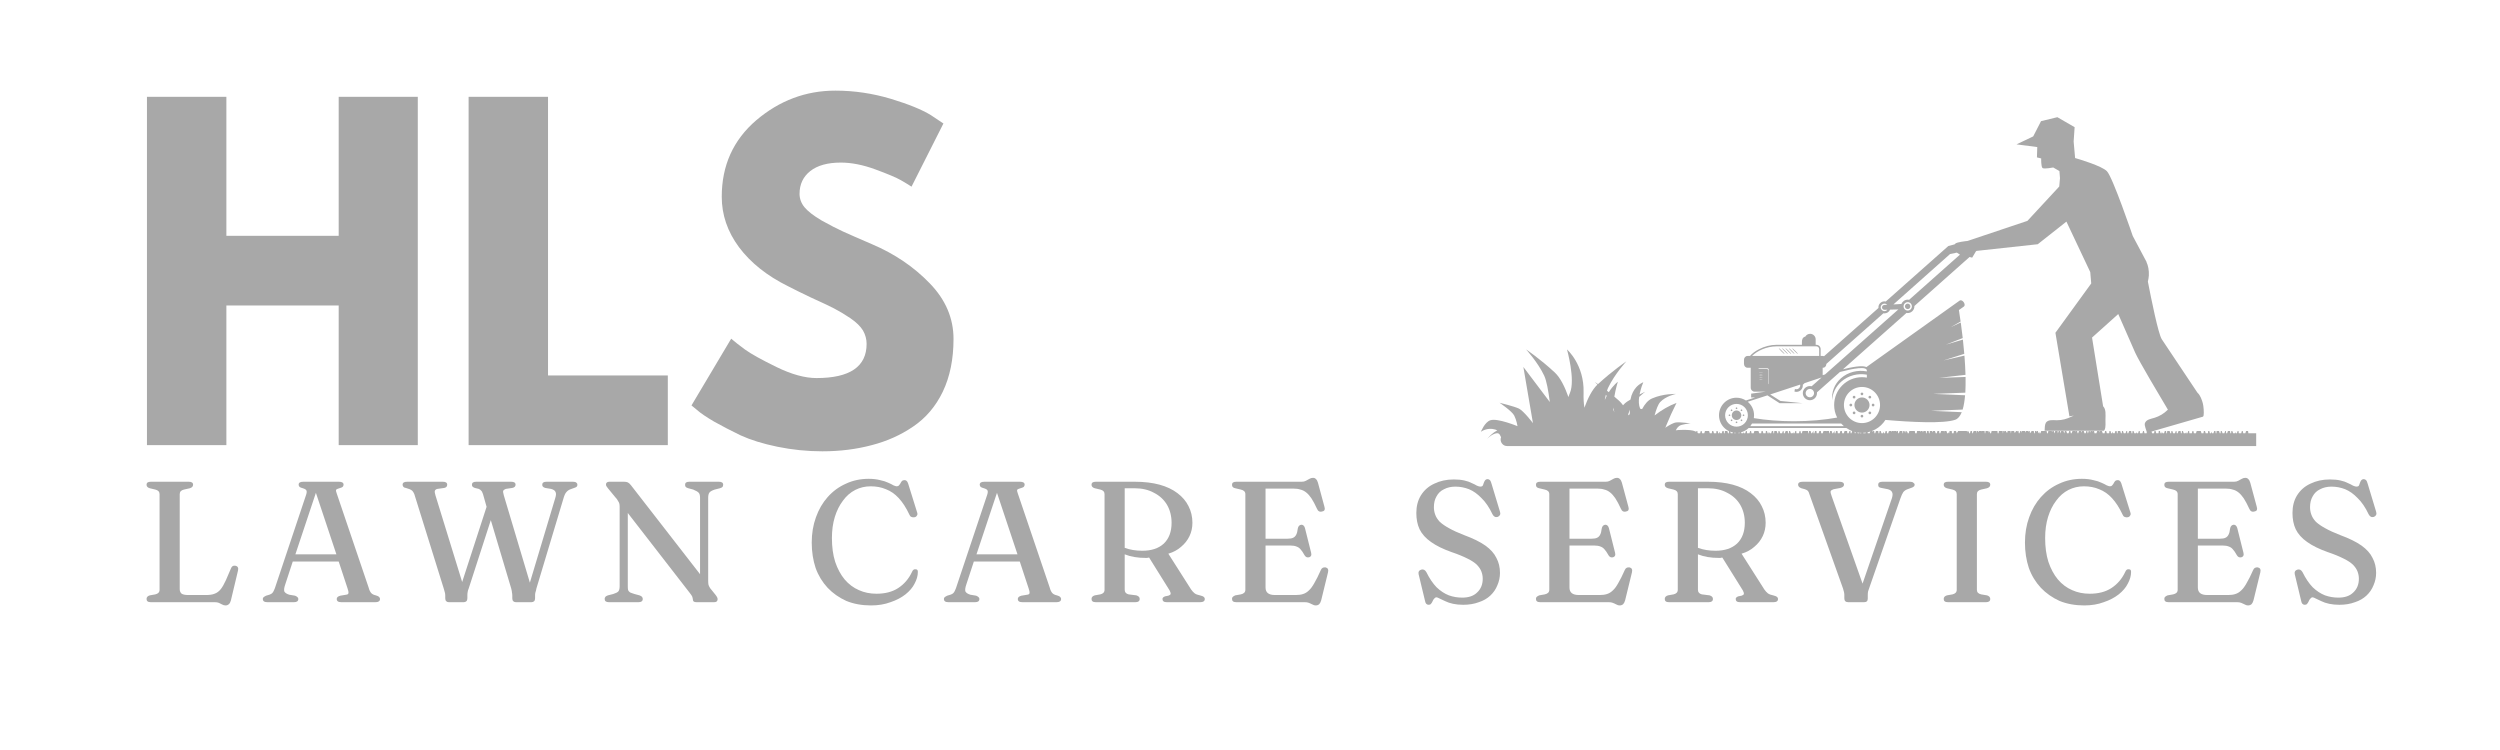 <svg xmlns="http://www.w3.org/2000/svg" xmlns:xlink="http://www.w3.org/1999/xlink" width="160" zoomAndPan="magnify" viewBox="0 0 120 36" height="48" preserveAspectRatio="xMidYMid meet" version="1.0"><defs><filter x="0%" y="0%" width="100%" height="100%" id="7c89b81e10"><feColorMatrix values="0 0 0 0 1 0 0 0 0 1 0 0 0 0 1 0 0 0 1 0" color-interpolation-filters="sRGB"/></filter><g/><mask id="22b3c089ad"><g filter="url(#7c89b81e10)"><rect x="-12" width="144" fill="#000000" y="-3.6" height="43.2" fill-opacity="0.34"/></g></mask><clipPath id="5d30f13478"><path d="M 66.082 13 L 103.297 13 L 103.297 18.668 L 66.082 18.668 Z M 66.082 13 " clip-rule="nonzero"/></clipPath><clipPath id="98c0e1b938"><path d="M 77 2.617 L 101 2.617 L 101 18 L 77 18 Z M 77 2.617 " clip-rule="nonzero"/></clipPath><clipPath id="2643cf3c89"><rect x="0" width="111" y="0" height="29"/></clipPath></defs><g mask="url(#22b3c089ad)"><g transform="matrix(1, 0, 0, 1, 5, 3)"><g clip-path="url(#2643cf3c89)"><g fill="#000000" fill-opacity="1"><g transform="translate(0.835, 18.366)"><g><path d="M 5.031 -6.703 L 5.031 0 L 1.219 0 L 1.219 -16.719 L 5.031 -16.719 L 5.031 -10.047 L 10.422 -10.047 L 10.422 -16.719 L 14.219 -16.719 L 14.219 0 L 10.422 0 L 10.422 -6.703 Z M 5.031 -6.703 "/></g></g></g><g fill="#000000" fill-opacity="1"><g transform="translate(16.274, 18.366)"><g><path d="M 5.031 -16.719 L 5.031 -3.344 L 10.781 -3.344 L 10.781 0 L 1.219 0 L 1.219 -16.719 Z M 5.031 -16.719 "/></g></g></g><g fill="#000000" fill-opacity="1"><g transform="translate(27.722, 18.366)"><g><path d="M 7.375 -17.016 C 8.281 -17.016 9.164 -16.883 10.031 -16.625 C 10.895 -16.363 11.535 -16.102 11.953 -15.844 L 12.562 -15.438 L 11.031 -12.406 C 10.906 -12.488 10.734 -12.594 10.516 -12.719 C 10.297 -12.844 9.891 -13.016 9.297 -13.234 C 8.703 -13.453 8.148 -13.562 7.641 -13.562 C 7.004 -13.562 6.516 -13.426 6.172 -13.156 C 5.828 -12.883 5.656 -12.52 5.656 -12.062 C 5.656 -11.832 5.734 -11.617 5.891 -11.422 C 6.055 -11.223 6.332 -11.008 6.719 -10.781 C 7.113 -10.562 7.457 -10.383 7.75 -10.25 C 8.051 -10.113 8.516 -9.91 9.141 -9.641 C 10.223 -9.18 11.145 -8.555 11.906 -7.766 C 12.664 -6.984 13.047 -6.094 13.047 -5.094 C 13.047 -4.125 12.875 -3.281 12.531 -2.562 C 12.188 -1.852 11.711 -1.297 11.109 -0.891 C 10.516 -0.484 9.852 -0.188 9.125 0 C 8.395 0.195 7.602 0.297 6.75 0.297 C 6.02 0.297 5.301 0.223 4.594 0.078 C 3.895 -0.066 3.305 -0.25 2.828 -0.469 C 2.359 -0.695 1.938 -0.914 1.562 -1.125 C 1.188 -1.344 0.91 -1.531 0.734 -1.688 L 0.469 -1.906 L 2.375 -5.109 C 2.531 -4.973 2.75 -4.801 3.031 -4.594 C 3.32 -4.383 3.828 -4.102 4.547 -3.75 C 5.273 -3.395 5.914 -3.219 6.469 -3.219 C 8.07 -3.219 8.875 -3.766 8.875 -4.859 C 8.875 -5.086 8.816 -5.301 8.703 -5.5 C 8.586 -5.695 8.383 -5.895 8.094 -6.094 C 7.801 -6.289 7.539 -6.445 7.312 -6.562 C 7.094 -6.676 6.727 -6.848 6.219 -7.078 C 5.719 -7.316 5.348 -7.5 5.109 -7.625 C 4.098 -8.125 3.312 -8.75 2.75 -9.5 C 2.195 -10.25 1.922 -11.055 1.922 -11.922 C 1.922 -13.422 2.473 -14.645 3.578 -15.594 C 4.691 -16.539 5.957 -17.016 7.375 -17.016 Z M 7.375 -17.016 "/></g></g></g><g clip-path="url(#5d30f13478)"><path fill="#000000" d="M 75.441 15.91 Z M 103.289 17.797 L 102.922 17.797 C 102.918 17.758 102.914 17.719 102.906 17.688 L 102.812 17.688 C 102.801 17.723 102.789 17.762 102.777 17.797 L 102.676 17.797 C 102.668 17.754 102.66 17.719 102.652 17.688 L 102.609 17.688 C 102.602 17.723 102.59 17.758 102.578 17.797 L 102.461 17.797 C 102.457 17.758 102.449 17.723 102.449 17.688 L 102.406 17.688 C 102.395 17.719 102.383 17.754 102.371 17.797 L 102.312 17.797 C 102.312 17.777 102.312 17.758 102.312 17.738 C 102.312 17.738 102.297 17.762 102.273 17.797 L 102.191 17.797 C 102.18 17.754 102.168 17.719 102.152 17.688 L 102.105 17.688 C 102.105 17.723 102.098 17.758 102.094 17.797 L 102.055 17.797 C 102.051 17.758 102.047 17.719 102.039 17.688 L 101.941 17.688 C 101.93 17.723 101.918 17.762 101.902 17.797 L 101.855 17.797 C 101.852 17.758 101.848 17.723 101.844 17.688 L 101.809 17.688 C 101.797 17.715 101.781 17.754 101.77 17.797 L 101.68 17.797 C 101.668 17.754 101.656 17.719 101.645 17.688 L 101.598 17.688 C 101.594 17.723 101.59 17.758 101.586 17.797 L 101.547 17.797 C 101.535 17.762 101.523 17.723 101.512 17.688 L 101.398 17.688 C 101.395 17.719 101.391 17.758 101.387 17.797 L 101.355 17.797 C 101.348 17.758 101.344 17.723 101.34 17.688 L 101.281 17.688 C 101.27 17.719 101.258 17.754 101.246 17.797 L 101.18 17.797 C 101.152 17.746 101.133 17.719 101.133 17.719 C 101.133 17.742 101.133 17.77 101.133 17.797 L 101.074 17.797 C 101.066 17.754 101.059 17.719 101.047 17.688 L 100.992 17.688 C 100.992 17.723 100.984 17.758 100.98 17.797 L 100.871 17.797 C 100.859 17.762 100.848 17.723 100.84 17.688 L 100.785 17.688 C 100.777 17.719 100.77 17.754 100.766 17.797 L 100.672 17.797 C 100.66 17.762 100.648 17.723 100.637 17.688 L 100.441 17.688 C 100.43 17.723 100.418 17.762 100.406 17.797 L 100.305 17.797 C 100.301 17.754 100.289 17.719 100.281 17.688 L 100.238 17.688 C 100.23 17.723 100.219 17.758 100.207 17.797 L 100.09 17.797 C 100.086 17.758 100.078 17.723 100.078 17.688 L 100.035 17.688 C 100.023 17.719 100.012 17.754 100 17.797 L 99.941 17.797 C 99.941 17.777 99.941 17.758 99.941 17.738 C 99.941 17.738 99.926 17.762 99.902 17.797 L 99.82 17.797 C 99.809 17.754 99.797 17.719 99.781 17.688 L 99.734 17.688 C 99.734 17.723 99.727 17.758 99.723 17.797 L 99.684 17.797 C 99.68 17.758 99.676 17.719 99.668 17.688 L 99.57 17.688 C 99.559 17.723 99.547 17.762 99.531 17.797 L 99.484 17.797 C 99.48 17.758 99.477 17.723 99.473 17.688 L 99.438 17.688 C 99.426 17.715 99.41 17.754 99.398 17.797 L 99.309 17.797 C 99.297 17.754 99.285 17.719 99.273 17.688 L 99.227 17.688 C 99.223 17.723 99.219 17.758 99.215 17.797 L 99.176 17.797 C 99.164 17.762 99.152 17.723 99.141 17.688 L 99.027 17.688 C 99.023 17.719 99.02 17.758 99.016 17.797 L 98.984 17.797 C 98.977 17.758 98.973 17.723 98.969 17.688 L 98.91 17.688 C 98.898 17.719 98.887 17.754 98.875 17.797 L 98.809 17.797 C 98.781 17.746 98.762 17.719 98.762 17.719 C 98.762 17.742 98.762 17.77 98.762 17.797 L 98.703 17.797 C 98.695 17.754 98.684 17.719 98.676 17.688 L 98.621 17.688 C 98.621 17.723 98.613 17.758 98.609 17.797 L 98.5 17.797 C 98.488 17.762 98.477 17.723 98.469 17.688 L 98.414 17.688 C 98.406 17.719 98.398 17.754 98.395 17.797 L 98.301 17.797 C 98.289 17.762 98.277 17.723 98.266 17.688 L 98.07 17.688 C 98.059 17.723 98.047 17.762 98.035 17.797 L 97.934 17.797 C 97.926 17.754 97.918 17.719 97.91 17.688 L 97.867 17.688 C 97.859 17.723 97.848 17.758 97.836 17.797 L 97.719 17.797 C 97.715 17.758 97.707 17.723 97.707 17.688 L 97.664 17.688 C 97.652 17.719 97.641 17.754 97.629 17.797 L 97.57 17.797 C 97.57 17.777 97.57 17.758 97.57 17.738 C 97.57 17.738 97.555 17.762 97.531 17.797 L 97.449 17.797 C 97.438 17.754 97.426 17.719 97.41 17.688 L 97.363 17.688 C 97.363 17.723 97.355 17.758 97.352 17.797 L 97.312 17.797 C 97.309 17.758 97.305 17.719 97.297 17.688 L 97.199 17.688 C 97.188 17.723 97.176 17.762 97.16 17.797 L 97.113 17.797 C 97.109 17.758 97.105 17.723 97.102 17.688 L 97.066 17.688 C 97.055 17.715 97.039 17.754 97.027 17.797 L 96.938 17.797 C 96.926 17.754 96.914 17.719 96.902 17.688 L 96.855 17.688 C 96.852 17.723 96.848 17.758 96.844 17.797 L 96.805 17.797 C 96.793 17.762 96.781 17.723 96.77 17.688 L 96.656 17.688 C 96.652 17.719 96.648 17.758 96.645 17.797 L 96.613 17.797 C 96.605 17.758 96.602 17.723 96.598 17.688 L 96.539 17.688 C 96.527 17.719 96.516 17.754 96.504 17.797 L 96.438 17.797 C 96.41 17.746 96.391 17.719 96.391 17.719 C 96.391 17.742 96.391 17.77 96.391 17.797 L 96.332 17.797 C 96.324 17.754 96.316 17.719 96.305 17.688 L 96.254 17.688 C 96.25 17.723 96.242 17.758 96.238 17.797 L 96.129 17.797 C 96.117 17.762 96.105 17.723 96.098 17.688 L 96.043 17.688 C 96.035 17.719 96.027 17.754 96.023 17.797 L 95.93 17.797 C 95.918 17.762 95.906 17.723 95.895 17.688 L 95.793 17.688 C 95.789 17.711 95.781 17.738 95.781 17.77 C 95.777 17.738 95.773 17.711 95.77 17.688 L 95.664 17.688 C 95.652 17.723 95.641 17.762 95.629 17.797 L 95.535 17.797 C 95.531 17.754 95.523 17.719 95.516 17.688 L 95.461 17.688 C 95.457 17.703 95.453 17.719 95.449 17.734 C 95.445 17.719 95.445 17.703 95.441 17.688 L 95.348 17.688 C 95.34 17.719 95.328 17.746 95.32 17.777 C 95.316 17.746 95.312 17.715 95.309 17.688 L 95.254 17.688 C 95.246 17.719 95.234 17.754 95.227 17.797 L 95.211 17.797 C 95.203 17.754 95.195 17.719 95.188 17.688 L 95.145 17.688 C 95.137 17.723 95.125 17.758 95.113 17.797 L 95.055 17.797 C 95.047 17.754 95.035 17.719 95.023 17.688 L 94.941 17.688 C 94.93 17.711 94.922 17.742 94.914 17.773 C 94.91 17.746 94.906 17.715 94.902 17.688 L 94.789 17.688 C 94.781 17.723 94.77 17.762 94.754 17.797 L 94.727 17.797 C 94.723 17.777 94.715 17.758 94.711 17.738 C 94.707 17.723 94.707 17.703 94.703 17.688 L 94.645 17.688 C 94.641 17.703 94.641 17.723 94.637 17.742 C 94.633 17.723 94.633 17.703 94.629 17.688 L 94.477 17.688 C 94.465 17.723 94.453 17.762 94.438 17.797 L 94.398 17.797 C 94.395 17.766 94.387 17.734 94.383 17.707 C 94.383 17.699 94.379 17.691 94.379 17.688 L 94.324 17.688 C 94.312 17.723 94.305 17.758 94.293 17.797 L 94.219 17.797 C 94.207 17.754 94.191 17.719 94.18 17.688 L 94.113 17.688 C 94.105 17.719 94.094 17.754 94.086 17.797 L 94.082 17.797 C 94.07 17.762 94.059 17.723 94.047 17.688 L 93.934 17.688 C 93.93 17.719 93.926 17.758 93.922 17.797 L 93.914 17.797 C 93.906 17.754 93.895 17.719 93.883 17.688 L 93.816 17.688 C 93.805 17.719 93.793 17.754 93.781 17.797 L 93.777 17.797 C 93.773 17.758 93.77 17.719 93.762 17.688 L 93.652 17.688 C 93.641 17.723 93.629 17.762 93.617 17.797 L 93.609 17.797 C 93.602 17.754 93.594 17.719 93.582 17.688 L 93.52 17.688 C 93.512 17.703 93.504 17.723 93.496 17.742 C 93.496 17.723 93.492 17.703 93.488 17.688 L 93.383 17.688 C 93.383 17.691 93.383 17.699 93.379 17.703 C 93.379 17.699 93.375 17.691 93.375 17.688 L 93.32 17.688 C 93.312 17.719 93.305 17.754 93.301 17.797 L 93.258 17.797 C 93.25 17.754 93.246 17.719 93.238 17.688 L 93.184 17.688 C 93.18 17.691 93.18 17.699 93.18 17.703 C 93.176 17.699 93.176 17.691 93.172 17.688 L 92.977 17.688 C 92.969 17.707 92.965 17.727 92.957 17.75 C 92.953 17.766 92.949 17.781 92.941 17.797 L 92.891 17.797 C 92.891 17.77 92.891 17.742 92.891 17.719 C 92.891 17.719 92.867 17.746 92.844 17.797 L 92.84 17.797 C 92.836 17.754 92.824 17.719 92.816 17.688 L 92.773 17.688 C 92.77 17.703 92.766 17.723 92.762 17.742 C 92.754 17.723 92.75 17.703 92.742 17.688 L 92.684 17.688 C 92.68 17.723 92.676 17.758 92.668 17.797 L 92.637 17.797 C 92.633 17.758 92.629 17.719 92.621 17.688 L 92.512 17.688 C 92.5 17.723 92.488 17.758 92.477 17.793 C 92.477 17.773 92.477 17.758 92.477 17.738 C 92.477 17.738 92.461 17.762 92.438 17.797 C 92.434 17.758 92.426 17.723 92.426 17.688 L 92.379 17.688 C 92.371 17.703 92.363 17.723 92.355 17.742 C 92.355 17.723 92.352 17.703 92.348 17.688 L 92.246 17.688 C 92.234 17.715 92.227 17.746 92.219 17.773 C 92.215 17.742 92.211 17.715 92.203 17.688 L 92.105 17.688 C 92.102 17.691 92.102 17.695 92.102 17.699 C 92.098 17.695 92.098 17.691 92.098 17.688 L 92.043 17.688 C 92.035 17.715 92.027 17.746 92.02 17.773 C 92.016 17.746 92.012 17.715 92.008 17.688 L 91.973 17.688 C 91.961 17.715 91.945 17.754 91.934 17.797 L 91.902 17.797 C 91.898 17.758 91.891 17.723 91.887 17.688 L 91.836 17.688 C 91.832 17.699 91.828 17.715 91.824 17.727 C 91.82 17.711 91.812 17.699 91.809 17.688 L 91.762 17.688 C 91.758 17.719 91.754 17.75 91.75 17.781 C 91.75 17.758 91.75 17.738 91.75 17.719 C 91.75 17.719 91.73 17.742 91.707 17.785 C 91.695 17.754 91.684 17.719 91.676 17.688 L 91.543 17.688 C 91.539 17.723 91.535 17.758 91.527 17.797 L 91.52 17.797 C 91.512 17.758 91.508 17.723 91.504 17.688 L 91.371 17.688 C 91.359 17.719 91.352 17.754 91.34 17.785 C 91.316 17.742 91.297 17.719 91.297 17.719 C 91.297 17.738 91.297 17.758 91.297 17.781 C 91.289 17.75 91.285 17.719 91.285 17.688 L 91.238 17.688 C 91.234 17.699 91.227 17.711 91.223 17.727 C 91.219 17.711 91.215 17.699 91.211 17.688 L 91.156 17.688 C 91.156 17.723 91.148 17.758 91.145 17.797 L 91.137 17.797 C 91.133 17.758 91.129 17.723 91.125 17.688 L 90.949 17.688 C 90.941 17.719 90.934 17.754 90.93 17.797 L 90.891 17.797 C 90.887 17.758 90.883 17.719 90.875 17.688 L 90.805 17.688 C 90.805 17.688 90.805 17.688 90.805 17.691 C 90.801 17.688 90.801 17.688 90.801 17.688 L 90.598 17.688 C 90.586 17.719 90.578 17.758 90.57 17.797 L 90.527 17.797 C 90.52 17.758 90.52 17.719 90.523 17.688 L 90.52 17.688 C 90.508 17.699 90.488 17.73 90.465 17.773 C 90.461 17.742 90.453 17.711 90.445 17.688 L 90.402 17.688 C 90.398 17.695 90.398 17.707 90.395 17.715 C 90.391 17.707 90.391 17.695 90.387 17.688 L 90.309 17.688 C 90.305 17.723 90.301 17.762 90.293 17.797 L 90.27 17.797 C 90.266 17.758 90.266 17.723 90.258 17.688 L 90.133 17.688 C 90.129 17.699 90.125 17.711 90.121 17.719 C 90.117 17.707 90.117 17.699 90.117 17.688 L 89.992 17.688 C 89.988 17.707 89.98 17.73 89.973 17.754 C 89.965 17.727 89.957 17.707 89.945 17.688 L 89.898 17.688 C 89.898 17.723 89.891 17.758 89.887 17.797 L 89.883 17.797 C 89.879 17.758 89.875 17.719 89.867 17.688 L 89.734 17.688 C 89.723 17.723 89.711 17.762 89.695 17.797 L 89.668 17.797 C 89.664 17.758 89.656 17.723 89.652 17.688 L 89.586 17.688 C 89.574 17.719 89.566 17.758 89.559 17.797 L 89.516 17.797 C 89.512 17.758 89.508 17.719 89.512 17.688 L 89.504 17.688 C 89.496 17.699 89.48 17.723 89.461 17.758 C 89.453 17.73 89.445 17.707 89.438 17.688 L 89.391 17.688 C 89.391 17.699 89.387 17.711 89.387 17.719 C 89.383 17.707 89.379 17.695 89.379 17.688 L 88.984 17.688 C 88.977 17.711 88.965 17.738 88.957 17.77 C 88.938 17.738 88.926 17.719 88.926 17.719 C 88.926 17.742 88.926 17.77 88.926 17.797 L 88.91 17.797 C 88.906 17.754 88.895 17.719 88.887 17.688 L 88.844 17.688 C 88.844 17.688 88.844 17.691 88.844 17.695 C 88.84 17.691 88.84 17.688 88.84 17.688 L 88.789 17.688 C 88.785 17.723 88.777 17.758 88.773 17.797 L 88.695 17.797 C 88.691 17.758 88.684 17.723 88.684 17.688 L 88.641 17.688 C 88.637 17.688 88.637 17.691 88.637 17.695 C 88.633 17.691 88.633 17.688 88.633 17.688 L 88.578 17.688 C 88.57 17.719 88.562 17.754 88.559 17.797 L 88.547 17.797 C 88.547 17.777 88.547 17.758 88.547 17.738 C 88.547 17.738 88.531 17.758 88.508 17.797 L 88.465 17.797 C 88.453 17.762 88.441 17.723 88.43 17.688 L 88.324 17.688 C 88.32 17.711 88.316 17.738 88.316 17.77 C 88.312 17.738 88.309 17.711 88.305 17.688 L 88.172 17.688 C 88.164 17.723 88.148 17.762 88.137 17.797 L 88.09 17.797 C 88.086 17.758 88.082 17.723 88.078 17.688 L 87.996 17.688 C 87.988 17.723 87.977 17.758 87.965 17.797 L 87.914 17.797 C 87.902 17.754 87.891 17.719 87.879 17.688 L 87.789 17.688 C 87.781 17.711 87.777 17.734 87.77 17.762 C 87.762 17.738 87.754 17.711 87.746 17.688 L 87.633 17.688 C 87.629 17.719 87.621 17.758 87.621 17.797 L 87.59 17.797 C 87.59 17.789 87.586 17.781 87.586 17.773 C 87.578 17.742 87.574 17.715 87.574 17.688 L 87.496 17.688 C 87.496 17.715 87.492 17.742 87.484 17.773 C 87.484 17.781 87.48 17.789 87.48 17.797 L 87.449 17.797 C 87.449 17.758 87.441 17.719 87.438 17.688 L 87.324 17.688 C 87.316 17.711 87.309 17.738 87.301 17.762 C 87.293 17.734 87.289 17.711 87.281 17.688 L 87.191 17.688 C 87.188 17.703 87.18 17.723 87.172 17.742 C 87.168 17.723 87.168 17.703 87.164 17.688 L 87.02 17.688 C 87.012 17.719 87.004 17.754 87 17.797 L 86.93 17.797 C 86.926 17.754 86.918 17.719 86.91 17.688 L 86.648 17.688 C 86.641 17.719 86.629 17.754 86.621 17.797 L 86.566 17.797 C 86.562 17.77 86.562 17.742 86.566 17.719 C 86.566 17.719 86.551 17.734 86.535 17.766 C 86.527 17.738 86.523 17.711 86.516 17.688 L 86.473 17.688 C 86.465 17.719 86.457 17.75 86.445 17.781 C 86.438 17.746 86.426 17.715 86.414 17.688 L 86.355 17.688 C 86.355 17.723 86.348 17.758 86.344 17.797 L 86.324 17.797 C 86.316 17.758 86.312 17.723 86.309 17.688 L 86.184 17.688 C 86.18 17.707 86.172 17.73 86.164 17.754 C 86.156 17.762 86.148 17.777 86.137 17.797 L 86.113 17.797 C 86.105 17.758 86.102 17.723 86.098 17.688 L 86.051 17.688 C 86.047 17.699 86.039 17.715 86.035 17.734 C 86.031 17.727 86.031 17.719 86.027 17.715 C 86.027 17.703 86.023 17.695 86.023 17.688 L 85.918 17.688 C 85.914 17.699 85.91 17.711 85.91 17.723 C 85.906 17.711 85.906 17.695 85.902 17.688 L 85.801 17.688 C 85.797 17.707 85.789 17.727 85.785 17.746 C 85.781 17.723 85.777 17.703 85.773 17.688 L 85.719 17.688 C 85.715 17.695 85.711 17.707 85.711 17.715 C 85.707 17.707 85.707 17.695 85.707 17.688 L 85.672 17.688 C 85.66 17.707 85.648 17.738 85.641 17.77 L 85.641 17.797 L 85.578 17.797 C 85.57 17.758 85.566 17.723 85.562 17.688 L 85.512 17.688 C 85.5 17.719 85.488 17.754 85.48 17.797 L 85.426 17.797 C 85.426 17.77 85.422 17.742 85.426 17.719 C 85.426 17.719 85.402 17.746 85.379 17.797 L 85.309 17.797 C 85.301 17.754 85.289 17.719 85.277 17.688 L 85.219 17.688 C 85.215 17.723 85.207 17.758 85.203 17.797 L 85.168 17.797 C 85.168 17.758 85.164 17.719 85.156 17.688 L 85.047 17.688 C 85.035 17.723 85.023 17.762 85.012 17.797 L 84.973 17.797 C 84.965 17.758 84.961 17.723 84.961 17.688 L 84.914 17.688 C 84.906 17.703 84.898 17.723 84.891 17.742 C 84.891 17.723 84.887 17.703 84.883 17.688 L 84.777 17.688 C 84.77 17.723 84.758 17.762 84.746 17.797 L 84.652 17.797 C 84.645 17.754 84.641 17.719 84.633 17.688 L 84.578 17.688 C 84.57 17.723 84.559 17.758 84.547 17.797 L 84.438 17.797 C 84.43 17.758 84.426 17.723 84.422 17.688 L 84.371 17.688 C 84.359 17.719 84.352 17.754 84.34 17.797 L 84.285 17.797 C 84.285 17.77 84.285 17.742 84.285 17.719 C 84.285 17.719 84.262 17.746 84.238 17.797 L 84.172 17.797 C 84.16 17.754 84.148 17.719 84.137 17.688 L 84.078 17.688 C 84.074 17.723 84.07 17.758 84.062 17.797 L 84.031 17.797 C 84.027 17.758 84.023 17.719 84.02 17.688 L 83.906 17.688 C 83.895 17.723 83.883 17.762 83.871 17.797 L 83.832 17.797 C 83.828 17.758 83.82 17.723 83.82 17.688 L 83.773 17.688 C 83.762 17.719 83.746 17.754 83.734 17.797 L 83.672 17.797 C 83.668 17.758 83.664 17.719 83.66 17.688 L 83.539 17.688 C 83.527 17.723 83.516 17.762 83.504 17.797 L 83.426 17.797 C 83.422 17.758 83.418 17.719 83.41 17.688 L 83.34 17.688 C 83.328 17.723 83.316 17.762 83.305 17.797 L 83.215 17.797 C 83.207 17.758 83.203 17.723 83.199 17.688 L 83.129 17.688 C 83.121 17.719 83.113 17.754 83.105 17.797 L 83.062 17.797 C 83.055 17.758 83.055 17.719 83.055 17.688 L 83.051 17.688 C 83.043 17.699 83.016 17.742 82.988 17.797 L 82.949 17.797 C 82.941 17.758 82.93 17.719 82.922 17.688 L 82.844 17.688 C 82.84 17.723 82.832 17.758 82.828 17.797 L 82.805 17.797 C 82.801 17.758 82.797 17.723 82.793 17.688 L 82.664 17.688 C 82.664 17.699 82.66 17.707 82.656 17.719 C 82.652 17.707 82.652 17.695 82.652 17.688 L 82.527 17.688 C 82.516 17.723 82.504 17.762 82.492 17.797 L 82.418 17.797 C 82.414 17.758 82.406 17.719 82.402 17.688 L 82.328 17.688 C 82.316 17.723 82.305 17.762 82.293 17.797 L 82.203 17.797 C 82.199 17.758 82.191 17.723 82.188 17.688 L 82.121 17.688 C 82.109 17.719 82.102 17.754 82.094 17.797 L 82.051 17.797 C 82.047 17.758 82.043 17.719 82.047 17.688 L 82.039 17.688 C 82.027 17.703 82.004 17.742 81.977 17.797 L 81.941 17.797 C 81.934 17.758 81.922 17.719 81.91 17.688 L 81.836 17.688 C 81.828 17.723 81.824 17.758 81.816 17.797 L 81.793 17.797 C 81.793 17.758 81.789 17.723 81.785 17.688 L 81.52 17.688 C 81.508 17.719 81.496 17.754 81.488 17.797 L 81.445 17.797 C 81.438 17.754 81.43 17.719 81.422 17.688 L 81.379 17.688 C 81.371 17.723 81.359 17.758 81.348 17.797 L 81.23 17.797 C 81.223 17.758 81.219 17.723 81.219 17.688 L 81.176 17.688 C 81.164 17.719 81.152 17.754 81.141 17.797 L 81.082 17.797 C 81.082 17.777 81.082 17.758 81.082 17.738 C 81.082 17.738 81.066 17.758 81.043 17.797 L 80.961 17.797 C 80.949 17.754 80.938 17.719 80.922 17.688 L 80.875 17.688 C 80.875 17.723 80.867 17.758 80.863 17.797 L 80.824 17.797 C 80.82 17.758 80.816 17.719 80.809 17.688 L 80.711 17.688 C 80.699 17.723 80.688 17.762 80.672 17.797 L 80.625 17.797 C 80.621 17.758 80.617 17.723 80.613 17.688 L 80.578 17.688 C 80.566 17.715 80.551 17.754 80.539 17.797 L 80.449 17.797 C 80.438 17.754 80.426 17.719 80.414 17.688 L 80.367 17.688 C 80.363 17.723 80.359 17.758 80.355 17.797 L 80.316 17.797 C 80.305 17.762 80.293 17.723 80.281 17.688 L 80.168 17.688 C 80.164 17.719 80.16 17.758 80.156 17.797 L 80.125 17.797 C 80.117 17.758 80.113 17.723 80.109 17.688 L 80.051 17.688 C 80.039 17.719 80.027 17.754 80.016 17.797 L 79.949 17.797 C 79.922 17.746 79.898 17.719 79.898 17.719 C 79.902 17.742 79.902 17.77 79.898 17.797 L 79.844 17.797 C 79.836 17.754 79.824 17.719 79.816 17.688 L 79.762 17.688 C 79.762 17.723 79.754 17.758 79.75 17.797 L 79.641 17.797 C 79.629 17.758 79.617 17.723 79.609 17.688 L 79.555 17.688 C 79.547 17.719 79.539 17.754 79.535 17.797 L 79.441 17.797 C 79.43 17.762 79.418 17.723 79.406 17.688 L 79.211 17.688 C 79.199 17.723 79.188 17.762 79.176 17.797 L 79.074 17.797 C 79.066 17.754 79.059 17.719 79.051 17.688 L 79.008 17.688 C 79 17.723 78.988 17.758 78.977 17.797 L 78.859 17.797 C 78.855 17.758 78.848 17.723 78.848 17.688 L 78.805 17.688 C 78.793 17.719 78.781 17.754 78.77 17.797 L 78.711 17.797 C 78.711 17.777 78.711 17.758 78.711 17.738 C 78.711 17.738 78.695 17.758 78.672 17.797 L 78.59 17.797 C 78.578 17.754 78.566 17.719 78.551 17.688 L 78.504 17.688 C 78.504 17.723 78.496 17.758 78.492 17.797 L 78.453 17.797 C 78.449 17.758 78.445 17.719 78.438 17.688 L 78.336 17.688 C 78.328 17.723 78.312 17.762 78.301 17.797 L 78.254 17.797 C 78.25 17.758 78.246 17.723 78.242 17.688 L 78.207 17.688 C 78.195 17.715 78.18 17.754 78.164 17.797 L 78.078 17.797 C 78.066 17.754 78.055 17.719 78.043 17.688 L 77.996 17.688 C 77.992 17.723 77.988 17.758 77.98 17.797 L 77.945 17.797 C 77.934 17.762 77.918 17.723 77.91 17.688 L 77.797 17.688 C 77.793 17.719 77.785 17.758 77.785 17.797 L 77.75 17.797 C 77.746 17.758 77.738 17.723 77.738 17.688 L 77.68 17.688 C 77.668 17.719 77.652 17.754 77.645 17.797 L 77.578 17.797 C 77.551 17.746 77.527 17.719 77.527 17.719 C 77.531 17.742 77.531 17.77 77.527 17.797 L 77.473 17.797 C 77.465 17.754 77.453 17.719 77.445 17.688 L 77.391 17.688 C 77.387 17.723 77.383 17.758 77.379 17.797 L 77.27 17.797 C 77.258 17.758 77.246 17.723 77.238 17.688 L 77.184 17.688 C 77.176 17.719 77.168 17.754 77.164 17.797 L 77.07 17.797 C 77.059 17.762 77.047 17.723 77.035 17.688 L 76.84 17.688 C 76.828 17.723 76.816 17.762 76.805 17.797 L 76.703 17.797 C 76.695 17.754 76.688 17.719 76.68 17.688 L 76.637 17.688 C 76.629 17.723 76.617 17.758 76.605 17.797 L 76.508 17.797 C 76.5 17.789 76.492 17.781 76.484 17.777 C 76.48 17.746 76.477 17.715 76.473 17.688 L 76.43 17.688 C 76.426 17.699 76.422 17.715 76.418 17.73 C 76.402 17.719 76.387 17.711 76.367 17.703 C 76.141 17.594 75.438 17.641 75.438 17.656 C 75.438 17.656 75.492 17.531 75.594 17.453 C 75.691 17.363 76.148 17.32 76.148 17.328 C 76.148 17.32 75.633 17.254 75.461 17.277 C 75.332 17.285 75.105 17.418 74.996 17.492 C 74.988 17.48 74.977 17.469 74.965 17.457 C 75.129 17.055 75.297 16.684 75.473 16.34 C 75.113 16.473 74.762 16.676 74.426 16.938 C 74.426 16.938 74.426 16.938 74.422 16.934 C 74.496 16.656 74.59 16.406 74.688 16.301 C 74.945 16.023 75.406 15.914 75.441 15.91 C 75.398 15.91 74.844 15.891 74.309 16.121 C 74.113 16.199 73.949 16.395 73.82 16.637 C 73.793 16.629 73.766 16.625 73.738 16.625 C 73.734 16.617 73.73 16.609 73.727 16.602 C 73.656 16.453 73.652 16.25 73.68 16.051 C 73.836 15.902 73.969 15.805 73.969 15.805 C 73.969 15.805 73.859 15.852 73.699 15.934 C 73.758 15.633 73.867 15.367 73.879 15.348 C 73.863 15.355 73.695 15.414 73.539 15.59 C 73.422 15.719 73.309 15.918 73.262 16.18 C 73.207 16.211 73.156 16.242 73.102 16.277 C 73.035 16.32 72.969 16.379 72.906 16.453 C 72.848 16.371 72.785 16.301 72.719 16.238 C 72.641 16.172 72.566 16.105 72.488 16.039 C 72.555 15.645 72.656 15.324 72.656 15.324 C 72.656 15.324 72.43 15.492 72.223 15.824 C 72.191 15.801 72.164 15.781 72.137 15.758 C 72.152 15.699 72.172 15.648 72.195 15.602 C 72.5 14.961 73.066 14.344 73.066 14.344 C 73.066 14.344 72.387 14.805 71.703 15.438 C 71.605 15.371 71.551 15.332 71.551 15.332 C 71.551 15.332 71.598 15.383 71.676 15.461 C 71.422 15.703 71.215 16.117 71.051 16.57 C 71.02 16.371 71.004 16.133 71.012 15.848 C 71.051 14.5 70.215 13.773 70.215 13.773 C 70.215 13.773 70.629 15.234 70.355 15.867 C 70.328 15.926 70.305 15.992 70.285 16.059 C 70.113 15.574 69.898 15.129 69.629 14.879 C 68.941 14.238 68.25 13.77 68.25 13.77 C 68.25 13.77 68.816 14.387 69.121 15.031 C 69.234 15.27 69.324 15.77 69.391 16.297 L 68.121 14.613 L 68.582 17.312 C 68.582 17.312 68.141 16.727 67.91 16.613 C 67.684 16.504 66.977 16.332 66.977 16.332 C 66.977 16.332 67.57 16.727 67.684 16.949 C 67.797 17.172 67.84 17.457 67.84 17.457 C 67.84 17.457 66.883 17.059 66.539 17.172 C 66.266 17.258 66.082 17.727 66.082 17.727 C 66.082 17.727 66.375 17.5 66.77 17.617 C 66.809 17.629 66.84 17.641 66.871 17.656 C 66.777 17.703 66.684 17.773 66.605 17.84 C 66.473 17.953 66.387 18.066 66.379 18.074 C 66.387 18.066 66.465 17.98 66.574 17.906 C 66.688 17.832 66.832 17.77 66.922 17.805 C 66.973 17.824 67.016 17.898 67.051 17.984 C 67.047 17.992 67.047 18 67.047 18.008 C 67.043 18.02 67.039 18.035 67.035 18.047 C 67.035 18.055 67.031 18.059 67.031 18.059 L 67.035 18.062 C 67.031 18.074 67.031 18.09 67.031 18.102 C 67.031 18.176 67.059 18.246 67.102 18.297 C 67.156 18.367 67.242 18.41 67.336 18.41 L 103.289 18.41 C 103.457 18.41 103.594 18.273 103.594 18.102 C 103.594 17.934 103.457 17.797 103.289 17.797 Z M 72.039 16.18 C 72.039 16.18 72.035 16.176 72.031 16.172 C 72.047 16.094 72.066 16.02 72.082 15.949 C 72.094 15.965 72.109 15.984 72.121 16.004 C 72.094 16.059 72.066 16.117 72.039 16.18 Z M 72.43 16.66 C 72.43 16.629 72.43 16.598 72.43 16.566 C 72.453 16.637 72.473 16.711 72.492 16.789 C 72.473 16.742 72.453 16.703 72.43 16.66 Z M 73.227 16.875 C 73.211 16.895 73.191 16.918 73.176 16.938 C 73.168 16.922 73.16 16.906 73.152 16.887 C 73.18 16.809 73.207 16.73 73.238 16.66 C 73.238 16.738 73.234 16.809 73.227 16.875 Z M 74.934 17.535 C 74.945 17.512 74.953 17.484 74.965 17.461 C 74.977 17.473 74.984 17.484 74.992 17.492 C 74.957 17.516 74.934 17.535 74.934 17.535 Z M 74.934 17.535 " fill-opacity="1" fill-rule="nonzero"/></g><g clip-path="url(#98c0e1b938)"><path fill="#000000" d="M 78.352 16.637 C 78.375 16.637 78.395 16.617 78.395 16.598 C 78.395 16.574 78.375 16.555 78.352 16.555 C 78.328 16.555 78.312 16.574 78.312 16.598 C 78.312 16.617 78.328 16.637 78.352 16.637 Z M 78.016 16.891 C 77.992 16.891 77.973 16.91 77.973 16.934 C 77.973 16.957 77.992 16.973 78.016 16.973 C 78.039 16.973 78.055 16.957 78.055 16.934 C 78.055 16.91 78.039 16.891 78.016 16.891 Z M 78.145 16.723 C 78.16 16.707 78.16 16.684 78.145 16.668 C 78.129 16.648 78.102 16.648 78.086 16.668 C 78.07 16.684 78.07 16.707 78.086 16.723 C 78.102 16.738 78.129 16.738 78.145 16.723 Z M 80.539 13.715 C 80.535 13.719 80.59 13.789 80.668 13.863 C 80.742 13.941 80.809 13.996 80.816 13.988 C 80.824 13.98 80.77 13.914 80.691 13.84 C 80.617 13.762 80.547 13.707 80.539 13.715 Z M 80.699 13.715 C 80.695 13.719 80.75 13.789 80.828 13.863 C 80.902 13.941 80.969 13.996 80.977 13.988 C 80.984 13.98 80.93 13.914 80.852 13.84 C 80.777 13.762 80.707 13.707 80.699 13.715 Z M 80.379 13.715 C 80.375 13.719 80.43 13.789 80.504 13.863 C 80.582 13.941 80.648 13.996 80.656 13.988 C 80.664 13.98 80.609 13.914 80.531 13.84 C 80.457 13.762 80.387 13.707 80.379 13.715 Z M 81.023 13.715 C 81.016 13.719 81.07 13.789 81.148 13.863 C 81.223 13.941 81.293 13.996 81.297 13.988 C 81.305 13.98 81.25 13.914 81.172 13.84 C 81.098 13.762 81.027 13.707 81.023 13.715 Z M 80.863 13.715 C 80.855 13.719 80.91 13.789 80.988 13.863 C 81.062 13.941 81.133 13.996 81.137 13.988 C 81.145 13.98 81.09 13.914 81.012 13.84 C 80.938 13.762 80.867 13.707 80.863 13.715 Z M 78.086 17.145 C 78.07 17.16 78.07 17.184 78.086 17.199 C 78.102 17.219 78.129 17.219 78.145 17.199 C 78.16 17.184 78.16 17.16 78.145 17.145 C 78.129 17.129 78.102 17.129 78.086 17.145 Z M 84.91 16.508 C 84.945 16.508 84.973 16.477 84.973 16.441 C 84.973 16.406 84.945 16.375 84.91 16.375 C 84.871 16.375 84.844 16.406 84.844 16.441 C 84.844 16.477 84.871 16.508 84.91 16.508 Z M 84.797 16.109 C 84.824 16.082 84.824 16.043 84.797 16.016 C 84.773 15.992 84.73 15.992 84.707 16.016 C 84.68 16.043 84.68 16.082 84.707 16.109 C 84.73 16.133 84.773 16.133 84.797 16.109 Z M 84.707 16.773 C 84.68 16.797 84.68 16.84 84.707 16.863 C 84.73 16.891 84.773 16.891 84.797 16.863 C 84.824 16.84 84.824 16.797 84.797 16.773 C 84.773 16.746 84.73 16.746 84.707 16.773 Z M 86.57 11.574 C 86.496 11.574 86.438 11.633 86.438 11.707 C 86.438 11.777 86.496 11.836 86.57 11.836 C 86.641 11.836 86.699 11.777 86.699 11.707 C 86.699 11.633 86.641 11.574 86.57 11.574 Z M 84.375 16.91 C 84.34 16.91 84.309 16.941 84.309 16.977 C 84.309 17.012 84.34 17.039 84.375 17.039 C 84.41 17.039 84.438 17.012 84.438 16.977 C 84.438 16.941 84.41 16.91 84.375 16.91 Z M 84.012 16.441 C 84.012 16.641 84.176 16.805 84.375 16.805 C 84.574 16.805 84.738 16.641 84.738 16.441 C 84.738 16.242 84.574 16.078 84.375 16.078 C 84.176 16.078 84.012 16.242 84.012 16.441 Z M 84.309 15.906 C 84.309 15.941 84.34 15.973 84.375 15.973 C 84.41 15.973 84.438 15.941 84.438 15.906 C 84.438 15.871 84.41 15.844 84.375 15.844 C 84.34 15.844 84.309 15.871 84.309 15.906 Z M 78.352 17.23 C 78.328 17.23 78.312 17.25 78.312 17.27 C 78.312 17.293 78.328 17.312 78.352 17.312 C 78.375 17.312 78.395 17.293 78.395 17.27 C 78.395 17.25 78.375 17.23 78.352 17.23 Z M 78.562 17.145 C 78.547 17.16 78.547 17.184 78.562 17.199 C 78.578 17.219 78.605 17.219 78.621 17.199 C 78.637 17.184 78.637 17.16 78.621 17.145 C 78.605 17.129 78.578 17.129 78.562 17.145 Z M 78.352 16.703 C 78.227 16.703 78.125 16.809 78.125 16.934 C 78.125 17.059 78.227 17.16 78.352 17.16 C 78.48 17.16 78.582 17.059 78.582 16.934 C 78.582 16.809 78.48 16.703 78.352 16.703 Z M 78.562 16.668 C 78.547 16.684 78.547 16.707 78.562 16.723 C 78.578 16.738 78.605 16.738 78.621 16.723 C 78.637 16.707 78.637 16.684 78.621 16.668 C 78.605 16.648 78.578 16.648 78.562 16.668 Z M 84.043 16.109 C 84.066 16.082 84.066 16.043 84.043 16.016 C 84.016 15.992 83.977 15.992 83.949 16.016 C 83.926 16.043 83.926 16.082 83.949 16.109 C 83.977 16.133 84.016 16.133 84.043 16.109 Z M 78.691 16.891 C 78.668 16.891 78.648 16.91 78.648 16.934 C 78.648 16.957 78.668 16.973 78.691 16.973 C 78.711 16.973 78.73 16.957 78.73 16.934 C 78.73 16.91 78.711 16.891 78.691 16.891 Z M 83.84 16.375 C 83.805 16.375 83.773 16.406 83.773 16.441 C 83.773 16.477 83.805 16.508 83.84 16.508 C 83.875 16.508 83.906 16.477 83.906 16.441 C 83.906 16.406 83.875 16.375 83.84 16.375 Z M 83.949 16.773 C 83.926 16.797 83.926 16.84 83.949 16.863 C 83.977 16.891 84.016 16.891 84.043 16.863 C 84.066 16.84 84.066 16.797 84.043 16.773 C 84.016 16.746 83.977 16.746 83.949 16.773 Z M 100.734 16.352 C 100.711 16.27 100.684 16.184 100.648 16.105 L 100.652 16.105 C 100.652 16.105 100.648 16.105 100.648 16.102 C 100.605 16.004 100.551 15.914 100.477 15.848 C 100.047 15.199 98.945 13.559 98.766 13.285 C 98.598 13.031 98.258 11.344 98.098 10.516 C 98.121 10.422 98.137 10.32 98.145 10.219 C 98.156 9.977 98.113 9.754 98.031 9.578 L 98.035 9.574 L 97.371 8.324 C 97.371 8.324 96.406 5.488 96.129 5.215 C 95.879 4.965 94.824 4.648 94.605 4.586 L 94.535 3.793 L 94.582 3.105 L 93.754 2.625 L 92.969 2.816 L 92.594 3.547 L 91.793 3.93 L 92.789 4.059 L 92.773 4.555 L 92.977 4.605 C 92.977 4.605 92.965 5.008 93.043 5.066 C 93.125 5.125 93.555 5.039 93.555 5.039 L 93.852 5.211 L 93.879 5.551 L 93.844 5.953 L 92.316 7.602 L 89.441 8.566 C 89.316 8.578 88.945 8.621 88.859 8.691 C 88.848 8.703 88.836 8.715 88.82 8.73 L 88.52 8.809 L 85.516 11.473 C 85.496 11.469 85.477 11.465 85.453 11.465 C 85.293 11.465 85.164 11.594 85.164 11.754 C 85.164 11.762 85.164 11.773 85.168 11.781 L 82.555 14.098 C 82.539 14.09 82.52 14.086 82.5 14.086 L 82.391 14.086 L 82.391 13.758 C 82.391 13.645 82.301 13.551 82.188 13.551 L 82.152 13.551 L 82.152 13.301 C 82.152 13.297 82.152 13.297 82.152 13.293 C 82.152 13.293 82.152 13.289 82.152 13.289 C 82.152 13.141 82.031 13.023 81.887 13.023 C 81.789 13.023 81.703 13.074 81.656 13.156 C 81.52 13.188 81.492 13.305 81.492 13.41 L 81.492 13.551 L 80.305 13.551 C 80.301 13.551 80.301 13.551 80.297 13.551 L 80.27 13.551 C 79.992 13.551 79.695 13.625 79.434 13.762 C 79.254 13.852 79.102 13.965 79 14.086 L 78.879 14.086 C 78.789 14.086 78.711 14.168 78.711 14.27 L 78.711 14.469 C 78.711 14.57 78.789 14.652 78.879 14.652 L 79.035 14.652 L 79.035 15.613 C 79.035 15.715 79.121 15.801 79.227 15.801 L 79.75 15.801 L 79.055 15.895 L 79.055 16.078 L 79.246 16.078 C 79.086 16.129 78.938 16.18 78.805 16.223 C 78.672 16.141 78.52 16.09 78.352 16.09 C 77.887 16.09 77.512 16.469 77.512 16.934 C 77.512 17.398 77.887 17.777 78.352 17.777 C 78.578 17.777 78.785 17.688 78.938 17.543 L 83.621 17.543 C 83.836 17.691 84.094 17.777 84.375 17.777 C 84.848 17.777 85.266 17.527 85.5 17.156 C 86.715 17.262 88.297 17.344 88.852 17.148 C 88.984 17.102 89.086 16.973 89.164 16.785 L 87.684 16.719 L 89.207 16.66 C 89.266 16.469 89.301 16.234 89.324 15.973 L 87.793 15.906 L 89.336 15.848 C 89.348 15.609 89.352 15.355 89.348 15.094 L 88.082 15.137 L 89.344 14.992 C 89.336 14.688 89.316 14.375 89.293 14.07 L 88.289 14.301 L 89.285 13.984 C 89.266 13.75 89.242 13.52 89.219 13.301 L 88.398 13.543 L 89.211 13.227 C 89.18 12.949 89.145 12.695 89.117 12.48 L 88.641 12.699 L 89.109 12.434 C 89.074 12.184 89.043 11.992 89.027 11.883 L 89.27 11.711 C 89.32 11.676 89.312 11.582 89.258 11.504 C 89.203 11.426 89.117 11.391 89.066 11.426 L 84.586 14.621 C 84.477 14.566 84.219 14.535 83.461 14.727 L 86.512 12.02 C 86.531 12.023 86.551 12.027 86.57 12.027 C 86.746 12.027 86.891 11.883 86.891 11.707 C 86.891 11.699 86.891 11.691 86.891 11.688 L 89.539 9.336 L 89.664 9.367 L 89.844 9.066 L 89.871 9.043 L 92.812 8.723 L 94.188 7.637 L 95.332 10.059 L 95.379 10.605 L 93.66 12.973 L 94.332 16.984 L 94.543 16.949 C 94.508 16.965 94.477 16.977 94.445 16.992 C 94.215 17.109 93.984 17.172 93.727 17.172 C 93.57 17.172 93.316 17.125 93.203 17.289 C 93.145 17.391 93.148 17.555 93.141 17.676 L 95.98 17.676 C 96 17.664 96.016 17.648 96.023 17.625 C 96.082 17.516 96.062 17.266 96.062 17.141 C 96.066 16.887 96.094 16.648 95.949 16.5 L 95.418 13.203 L 96.676 12.074 C 97.004 12.832 97.367 13.66 97.492 13.934 C 97.684 14.355 98.648 15.977 99.059 16.664 C 99.059 16.668 99.055 16.668 99.051 16.672 C 98.867 16.852 98.664 16.977 98.414 17.055 C 98.266 17.102 98.012 17.129 97.953 17.32 C 97.922 17.434 98.031 17.656 98.055 17.777 L 100.742 17 C 100.758 16.984 100.77 16.961 100.773 16.938 C 100.797 16.816 100.77 16.473 100.734 16.352 Z M 85.453 11.574 C 85.504 11.574 85.551 11.594 85.582 11.629 L 85.453 11.637 C 85.391 11.637 85.336 11.688 85.336 11.754 C 85.336 11.82 85.391 11.871 85.453 11.871 L 85.594 11.867 C 85.559 11.906 85.512 11.934 85.453 11.934 C 85.355 11.934 85.273 11.852 85.273 11.754 C 85.273 11.652 85.355 11.574 85.453 11.574 Z M 79.098 14.086 C 79.34 13.84 79.801 13.625 80.27 13.625 L 80.297 13.625 C 80.297 13.625 80.301 13.625 80.301 13.625 C 80.301 13.625 80.305 13.625 80.305 13.625 L 82.188 13.625 C 82.262 13.625 82.32 13.684 82.32 13.758 L 82.32 14.086 Z M 79.523 15.215 C 79.469 15.215 79.422 15.211 79.422 15.207 C 79.422 15.203 79.469 15.199 79.523 15.199 C 79.578 15.199 79.625 15.203 79.625 15.207 C 79.625 15.211 79.578 15.215 79.523 15.215 Z M 79.523 15.133 C 79.469 15.133 79.422 15.129 79.422 15.125 C 79.422 15.121 79.469 15.117 79.523 15.117 C 79.578 15.117 79.625 15.121 79.625 15.125 C 79.625 15.129 79.578 15.133 79.523 15.133 Z M 79.523 15.051 C 79.469 15.051 79.422 15.047 79.422 15.043 C 79.422 15.039 79.469 15.035 79.523 15.035 C 79.578 15.035 79.625 15.039 79.625 15.043 C 79.625 15.047 79.578 15.051 79.523 15.051 Z M 79.523 14.965 C 79.469 14.965 79.422 14.965 79.422 14.961 C 79.422 14.957 79.469 14.953 79.523 14.953 C 79.578 14.953 79.625 14.957 79.625 14.961 C 79.625 14.965 79.578 14.965 79.523 14.965 Z M 79.523 14.883 C 79.469 14.883 79.422 14.883 79.422 14.875 C 79.422 14.871 79.469 14.871 79.523 14.871 C 79.578 14.871 79.625 14.871 79.625 14.875 C 79.625 14.883 79.578 14.883 79.523 14.883 Z M 79.398 14.711 C 79.41 14.691 79.43 14.68 79.453 14.68 L 79.836 14.68 C 79.871 14.68 79.898 14.707 79.898 14.742 L 79.898 15.398 C 79.898 15.418 79.891 15.434 79.879 15.445 L 79.879 14.781 C 79.879 14.742 79.844 14.711 79.801 14.711 Z M 78.352 17.48 C 78.051 17.48 77.805 17.234 77.805 16.934 C 77.805 16.633 78.051 16.387 78.352 16.387 C 78.656 16.387 78.898 16.633 78.898 16.934 C 78.898 17.234 78.656 17.48 78.352 17.48 Z M 79.016 17.453 C 79.047 17.414 79.074 17.371 79.098 17.328 L 83.375 17.328 C 83.414 17.371 83.457 17.414 83.504 17.453 Z M 85.242 16.441 C 85.242 16.918 84.852 17.309 84.375 17.309 C 83.895 17.309 83.508 16.918 83.508 16.441 C 83.508 15.961 83.895 15.574 84.375 15.574 C 84.852 15.574 85.242 15.961 85.242 16.441 Z M 84.609 14.793 L 84.609 14.828 C 84.176 14.746 83.711 14.852 83.367 15.156 C 83.047 15.438 82.906 15.832 82.945 16.211 C 82.961 15.883 83.105 15.562 83.379 15.32 C 83.719 15.02 84.18 14.906 84.609 14.984 L 84.609 15.125 C 84.531 15.113 84.453 15.105 84.375 15.105 C 83.637 15.105 83.039 15.703 83.039 16.441 C 83.039 16.656 83.09 16.863 83.184 17.043 C 82.59 17.152 81.875 17.219 81.105 17.219 C 80.402 17.219 79.746 17.164 79.184 17.07 C 79.191 17.027 79.195 16.98 79.195 16.934 C 79.195 16.672 79.078 16.441 78.891 16.285 L 79.836 15.977 L 80.418 16.352 L 81.512 16.352 L 80.461 16.246 L 79.969 15.934 L 81.406 15.461 C 81.406 15.473 81.41 15.488 81.41 15.504 C 81.41 15.602 81.328 15.684 81.23 15.684 C 81.203 15.684 81.18 15.68 81.156 15.668 L 81.133 15.793 C 81.164 15.805 81.195 15.809 81.23 15.809 C 81.398 15.809 81.535 15.672 81.535 15.504 C 81.535 15.492 81.535 15.48 81.535 15.469 L 81.625 15.387 L 81.992 15.266 C 81.992 15.266 82.172 15.203 82.438 15.117 L 81.961 15.539 C 81.934 15.535 81.902 15.531 81.875 15.531 C 81.688 15.531 81.535 15.684 81.535 15.871 C 81.535 16.059 81.688 16.211 81.875 16.211 C 82.062 16.211 82.215 16.059 82.215 15.871 C 82.215 15.859 82.215 15.844 82.215 15.832 L 83.316 14.855 C 83.965 14.684 84.609 14.566 84.609 14.793 Z M 82.074 15.871 C 82.074 15.98 81.984 16.07 81.875 16.07 C 81.762 16.07 81.672 15.98 81.672 15.871 C 81.672 15.758 81.766 15.668 81.875 15.668 C 81.984 15.668 82.074 15.758 82.074 15.871 Z M 82.602 14.973 C 82.562 14.984 82.527 14.996 82.488 15.008 L 82.488 14.652 L 82.5 14.652 C 82.566 14.652 82.621 14.613 82.648 14.551 L 82.668 14.465 L 85.402 12.039 C 85.418 12.039 85.438 12.043 85.453 12.043 C 85.574 12.043 85.68 11.969 85.723 11.863 L 86.121 11.852 Z M 86.57 11.906 C 86.461 11.906 86.371 11.816 86.371 11.707 C 86.371 11.594 86.461 11.504 86.57 11.504 C 86.68 11.504 86.77 11.594 86.77 11.707 C 86.77 11.816 86.68 11.906 86.57 11.906 Z M 86.637 11.391 C 86.617 11.387 86.594 11.383 86.57 11.383 C 86.434 11.383 86.316 11.469 86.27 11.59 L 85.883 11.613 L 88.602 9.195 L 88.93 9.125 L 89.066 9.215 L 89.082 9.219 Z M 86.637 11.391 " fill-opacity="1" fill-rule="nonzero"/></g><g fill="#000000" fill-opacity="1"><g transform="translate(1.565, 25.905)"><g><path d="M 2.547 -5.469 L 2.266 -5.406 C 2.129 -5.375 2.062 -5.301 2.062 -5.188 L 2.062 -0.625 C 2.062 -0.531 2.094 -0.457 2.156 -0.406 C 2.227 -0.363 2.332 -0.344 2.469 -0.344 L 3.328 -0.344 C 3.492 -0.344 3.629 -0.363 3.734 -0.406 C 3.848 -0.445 3.945 -0.52 4.031 -0.625 C 4.113 -0.727 4.195 -0.875 4.281 -1.062 L 4.516 -1.609 C 4.555 -1.723 4.629 -1.77 4.734 -1.75 C 4.848 -1.727 4.891 -1.648 4.859 -1.516 L 4.516 -0.078 C 4.492 0.004 4.461 0.062 4.422 0.094 C 4.379 0.133 4.328 0.156 4.266 0.156 C 4.203 0.156 4.145 0.141 4.094 0.109 C 4.051 0.086 4 0.062 3.938 0.031 C 3.883 0.008 3.816 0 3.734 0 L 0.672 0 C 0.535 0 0.469 -0.051 0.469 -0.156 C 0.469 -0.238 0.52 -0.297 0.625 -0.328 L 0.891 -0.375 C 1.023 -0.406 1.094 -0.477 1.094 -0.594 L 1.094 -5.188 C 1.094 -5.301 1.023 -5.375 0.891 -5.406 L 0.625 -5.469 C 0.52 -5.5 0.469 -5.555 0.469 -5.641 C 0.469 -5.734 0.535 -5.781 0.672 -5.781 L 2.5 -5.781 C 2.633 -5.781 2.703 -5.734 2.703 -5.641 C 2.703 -5.555 2.648 -5.5 2.547 -5.469 Z M 2.547 -5.469 "/></g></g></g><g fill="#000000" fill-opacity="1"><g transform="translate(7.491, 25.905)"><g><path d="M 1.828 -0.156 C 1.828 -0.051 1.758 0 1.625 0 L 0.344 0 C 0.195 0 0.125 -0.051 0.125 -0.156 C 0.125 -0.188 0.133 -0.211 0.156 -0.234 C 0.176 -0.254 0.219 -0.281 0.281 -0.312 L 0.438 -0.359 C 0.5 -0.379 0.547 -0.406 0.578 -0.438 C 0.609 -0.469 0.633 -0.508 0.656 -0.562 C 0.688 -0.625 0.719 -0.707 0.75 -0.812 L 2.203 -5.156 C 2.234 -5.25 2.238 -5.316 2.219 -5.359 C 2.207 -5.398 2.148 -5.438 2.047 -5.469 C 1.973 -5.488 1.922 -5.508 1.891 -5.531 C 1.859 -5.562 1.844 -5.598 1.844 -5.641 C 1.844 -5.734 1.914 -5.781 2.062 -5.781 L 3.781 -5.781 C 3.926 -5.781 4 -5.734 4 -5.641 C 4 -5.598 3.984 -5.562 3.953 -5.531 C 3.922 -5.508 3.867 -5.488 3.797 -5.469 C 3.711 -5.445 3.66 -5.422 3.641 -5.391 C 3.629 -5.359 3.641 -5.301 3.672 -5.219 L 5.203 -0.703 C 5.234 -0.586 5.273 -0.5 5.328 -0.438 C 5.379 -0.383 5.453 -0.348 5.547 -0.328 C 5.629 -0.305 5.68 -0.281 5.703 -0.25 C 5.734 -0.227 5.75 -0.195 5.75 -0.156 C 5.75 -0.051 5.676 0 5.531 0 L 3.891 0 C 3.742 0 3.672 -0.051 3.672 -0.156 C 3.672 -0.227 3.727 -0.281 3.844 -0.312 L 4.125 -0.359 C 4.195 -0.367 4.234 -0.395 4.234 -0.438 C 4.242 -0.488 4.227 -0.566 4.188 -0.672 L 3.766 -1.953 L 1.562 -1.953 L 1.203 -0.859 C 1.148 -0.703 1.133 -0.586 1.156 -0.516 C 1.188 -0.453 1.266 -0.398 1.391 -0.359 L 1.672 -0.312 C 1.773 -0.27 1.828 -0.219 1.828 -0.156 Z M 1.688 -2.297 L 3.656 -2.297 L 2.672 -5.25 Z M 1.688 -2.297 "/></g></g></g><g fill="#000000" fill-opacity="1"><g transform="translate(14.231, 25.905)"><g><path d="M 6.797 -5.641 C 6.797 -5.734 6.863 -5.781 7 -5.781 L 8.281 -5.781 C 8.352 -5.781 8.406 -5.766 8.438 -5.734 C 8.469 -5.711 8.484 -5.68 8.484 -5.641 C 8.484 -5.598 8.473 -5.566 8.453 -5.547 C 8.43 -5.523 8.391 -5.504 8.328 -5.484 L 8.156 -5.422 C 8.07 -5.391 8.004 -5.344 7.953 -5.281 C 7.898 -5.219 7.852 -5.113 7.812 -4.969 L 6.516 -0.656 C 6.504 -0.582 6.488 -0.52 6.469 -0.469 C 6.457 -0.426 6.453 -0.379 6.453 -0.328 L 6.453 -0.188 C 6.453 -0.125 6.438 -0.078 6.406 -0.047 C 6.375 -0.016 6.332 0 6.281 0 L 5.531 0 C 5.477 0 5.438 -0.016 5.406 -0.047 C 5.375 -0.078 5.359 -0.125 5.359 -0.188 L 5.359 -0.328 C 5.359 -0.379 5.352 -0.422 5.344 -0.453 C 5.344 -0.492 5.332 -0.555 5.312 -0.641 L 4.328 -3.938 L 3.266 -0.656 C 3.242 -0.602 3.227 -0.551 3.219 -0.5 C 3.207 -0.445 3.203 -0.391 3.203 -0.328 L 3.203 -0.188 C 3.203 -0.125 3.188 -0.078 3.156 -0.047 C 3.125 -0.016 3.082 0 3.031 0 L 2.312 0 C 2.258 0 2.219 -0.016 2.188 -0.047 C 2.156 -0.078 2.141 -0.125 2.141 -0.188 L 2.141 -0.328 C 2.141 -0.379 2.133 -0.422 2.125 -0.453 C 2.113 -0.492 2.098 -0.551 2.078 -0.625 L 0.656 -5.188 C 0.625 -5.258 0.594 -5.312 0.562 -5.344 C 0.531 -5.375 0.488 -5.398 0.438 -5.422 L 0.25 -5.484 C 0.188 -5.492 0.145 -5.516 0.125 -5.547 C 0.102 -5.578 0.094 -5.609 0.094 -5.641 C 0.094 -5.734 0.164 -5.781 0.312 -5.781 L 2.031 -5.781 C 2.164 -5.781 2.234 -5.734 2.234 -5.641 C 2.234 -5.555 2.188 -5.504 2.094 -5.484 L 1.766 -5.438 C 1.703 -5.426 1.66 -5.395 1.641 -5.344 C 1.629 -5.301 1.641 -5.227 1.672 -5.125 L 2.953 -0.969 L 4.125 -4.578 L 3.953 -5.188 C 3.922 -5.281 3.891 -5.336 3.859 -5.359 C 3.836 -5.391 3.801 -5.414 3.75 -5.438 L 3.562 -5.484 C 3.508 -5.504 3.473 -5.523 3.453 -5.547 C 3.43 -5.566 3.422 -5.598 3.422 -5.641 C 3.422 -5.734 3.488 -5.781 3.625 -5.781 L 5.312 -5.781 C 5.445 -5.781 5.516 -5.734 5.516 -5.641 C 5.516 -5.555 5.461 -5.504 5.359 -5.484 L 5.047 -5.438 C 4.984 -5.414 4.941 -5.383 4.922 -5.344 C 4.91 -5.312 4.922 -5.238 4.953 -5.125 L 6.203 -0.938 L 7.422 -5 C 7.461 -5.125 7.469 -5.219 7.438 -5.281 C 7.414 -5.352 7.344 -5.406 7.219 -5.438 L 6.938 -5.484 C 6.883 -5.504 6.848 -5.523 6.828 -5.547 C 6.805 -5.566 6.797 -5.598 6.797 -5.641 Z M 6.797 -5.641 "/></g></g></g><g fill="#000000" fill-opacity="1"><g transform="translate(23.618, 25.905)"><g><path d="M 2.234 -0.156 C 2.234 -0.051 2.164 0 2.031 0 L 0.609 0 C 0.473 0 0.406 -0.051 0.406 -0.156 C 0.406 -0.188 0.414 -0.219 0.438 -0.25 C 0.457 -0.281 0.5 -0.305 0.562 -0.328 L 0.812 -0.391 C 0.938 -0.43 1.02 -0.473 1.062 -0.516 C 1.102 -0.566 1.125 -0.648 1.125 -0.766 L 1.125 -4.594 C 1.125 -4.645 1.117 -4.691 1.109 -4.734 C 1.098 -4.773 1.078 -4.816 1.047 -4.859 C 1.023 -4.91 0.984 -4.969 0.922 -5.031 L 0.562 -5.469 C 0.531 -5.52 0.504 -5.555 0.484 -5.578 C 0.473 -5.609 0.469 -5.633 0.469 -5.656 C 0.469 -5.695 0.484 -5.727 0.516 -5.75 C 0.547 -5.77 0.582 -5.781 0.625 -5.781 L 1.344 -5.781 C 1.414 -5.781 1.473 -5.77 1.516 -5.75 C 1.566 -5.727 1.617 -5.68 1.672 -5.609 L 4.984 -1.344 L 4.984 -5.016 C 4.984 -5.129 4.961 -5.207 4.922 -5.25 C 4.879 -5.301 4.789 -5.352 4.656 -5.406 L 4.422 -5.469 C 4.359 -5.488 4.316 -5.508 4.297 -5.531 C 4.273 -5.562 4.266 -5.598 4.266 -5.641 C 4.266 -5.734 4.332 -5.781 4.469 -5.781 L 5.891 -5.781 C 6.023 -5.781 6.094 -5.734 6.094 -5.641 C 6.094 -5.598 6.082 -5.562 6.062 -5.531 C 6.039 -5.508 6 -5.488 5.938 -5.469 L 5.688 -5.406 C 5.562 -5.363 5.477 -5.316 5.438 -5.266 C 5.395 -5.211 5.375 -5.129 5.375 -5.016 L 5.375 -1.031 C 5.375 -0.945 5.379 -0.879 5.391 -0.828 C 5.41 -0.773 5.438 -0.723 5.469 -0.672 L 5.734 -0.344 C 5.773 -0.289 5.801 -0.25 5.812 -0.219 C 5.82 -0.195 5.828 -0.172 5.828 -0.141 C 5.828 -0.098 5.812 -0.062 5.781 -0.031 C 5.75 -0.008 5.707 0 5.656 0 L 4.812 0 C 4.695 0 4.641 -0.039 4.641 -0.125 C 4.641 -0.156 4.633 -0.18 4.625 -0.203 C 4.625 -0.234 4.613 -0.266 4.594 -0.297 C 4.57 -0.336 4.535 -0.391 4.484 -0.453 L 1.516 -4.281 L 1.516 -0.766 C 1.516 -0.691 1.52 -0.629 1.531 -0.578 C 1.551 -0.535 1.582 -0.5 1.625 -0.469 C 1.676 -0.445 1.75 -0.422 1.844 -0.391 L 2.078 -0.328 C 2.141 -0.305 2.18 -0.281 2.203 -0.25 C 2.223 -0.219 2.234 -0.188 2.234 -0.156 Z M 2.234 -0.156 "/></g></g></g><g fill="#000000" fill-opacity="1"><g transform="translate(30.892, 25.905)"><g/></g></g><g fill="#000000" fill-opacity="1"><g transform="translate(33.588, 25.905)"><g><path d="M 5.469 -1.453 C 5.469 -1.266 5.414 -1.078 5.312 -0.891 C 5.219 -0.703 5.07 -0.531 4.875 -0.375 C 4.676 -0.219 4.438 -0.094 4.156 0 C 3.883 0.102 3.57 0.156 3.219 0.156 C 2.781 0.156 2.383 0.082 2.031 -0.062 C 1.688 -0.219 1.391 -0.426 1.141 -0.688 C 0.891 -0.957 0.695 -1.273 0.562 -1.641 C 0.438 -2.016 0.375 -2.422 0.375 -2.859 C 0.375 -3.297 0.441 -3.703 0.578 -4.078 C 0.711 -4.453 0.898 -4.773 1.141 -5.047 C 1.391 -5.328 1.68 -5.539 2.016 -5.688 C 2.348 -5.844 2.711 -5.922 3.109 -5.922 C 3.328 -5.922 3.508 -5.898 3.656 -5.859 C 3.812 -5.828 3.941 -5.785 4.047 -5.734 C 4.148 -5.691 4.234 -5.648 4.297 -5.609 C 4.367 -5.578 4.422 -5.562 4.453 -5.562 C 4.504 -5.562 4.539 -5.578 4.562 -5.609 C 4.594 -5.641 4.617 -5.676 4.641 -5.719 C 4.66 -5.758 4.68 -5.789 4.703 -5.812 C 4.734 -5.844 4.773 -5.859 4.828 -5.859 C 4.867 -5.859 4.898 -5.848 4.922 -5.828 C 4.953 -5.805 4.977 -5.766 5 -5.703 L 5.438 -4.297 C 5.457 -4.242 5.453 -4.195 5.422 -4.156 C 5.398 -4.113 5.363 -4.086 5.312 -4.078 C 5.258 -4.066 5.207 -4.07 5.156 -4.094 C 5.113 -4.113 5.082 -4.148 5.062 -4.203 C 4.906 -4.535 4.734 -4.801 4.547 -5 C 4.367 -5.195 4.164 -5.336 3.938 -5.422 C 3.719 -5.516 3.473 -5.562 3.203 -5.562 C 2.941 -5.562 2.695 -5.504 2.469 -5.391 C 2.238 -5.273 2.039 -5.102 1.875 -4.875 C 1.707 -4.656 1.578 -4.395 1.484 -4.094 C 1.391 -3.789 1.344 -3.453 1.344 -3.078 C 1.344 -2.648 1.395 -2.27 1.5 -1.938 C 1.613 -1.602 1.766 -1.32 1.953 -1.094 C 2.148 -0.863 2.379 -0.691 2.641 -0.578 C 2.898 -0.461 3.18 -0.406 3.484 -0.406 C 3.891 -0.406 4.234 -0.492 4.516 -0.672 C 4.805 -0.859 5.031 -1.117 5.188 -1.453 C 5.207 -1.504 5.234 -1.539 5.266 -1.562 C 5.297 -1.582 5.332 -1.586 5.375 -1.578 C 5.438 -1.578 5.469 -1.535 5.469 -1.453 Z M 5.469 -1.453 "/></g></g></g><g fill="#000000" fill-opacity="1"><g transform="translate(40.183, 25.905)"><g><path d="M 1.828 -0.156 C 1.828 -0.051 1.758 0 1.625 0 L 0.344 0 C 0.195 0 0.125 -0.051 0.125 -0.156 C 0.125 -0.188 0.133 -0.211 0.156 -0.234 C 0.176 -0.254 0.219 -0.281 0.281 -0.312 L 0.438 -0.359 C 0.5 -0.379 0.547 -0.406 0.578 -0.438 C 0.609 -0.469 0.633 -0.508 0.656 -0.562 C 0.688 -0.625 0.719 -0.707 0.75 -0.812 L 2.203 -5.156 C 2.234 -5.25 2.238 -5.316 2.219 -5.359 C 2.207 -5.398 2.148 -5.438 2.047 -5.469 C 1.973 -5.488 1.922 -5.508 1.891 -5.531 C 1.859 -5.562 1.844 -5.598 1.844 -5.641 C 1.844 -5.734 1.914 -5.781 2.062 -5.781 L 3.781 -5.781 C 3.926 -5.781 4 -5.734 4 -5.641 C 4 -5.598 3.984 -5.562 3.953 -5.531 C 3.922 -5.508 3.867 -5.488 3.797 -5.469 C 3.711 -5.445 3.66 -5.422 3.641 -5.391 C 3.629 -5.359 3.641 -5.301 3.672 -5.219 L 5.203 -0.703 C 5.234 -0.586 5.273 -0.5 5.328 -0.438 C 5.379 -0.383 5.453 -0.348 5.547 -0.328 C 5.629 -0.305 5.68 -0.281 5.703 -0.25 C 5.734 -0.227 5.75 -0.195 5.75 -0.156 C 5.75 -0.051 5.676 0 5.531 0 L 3.891 0 C 3.742 0 3.672 -0.051 3.672 -0.156 C 3.672 -0.227 3.727 -0.281 3.844 -0.312 L 4.125 -0.359 C 4.195 -0.367 4.234 -0.395 4.234 -0.438 C 4.242 -0.488 4.227 -0.566 4.188 -0.672 L 3.766 -1.953 L 1.562 -1.953 L 1.203 -0.859 C 1.148 -0.703 1.133 -0.586 1.156 -0.516 C 1.188 -0.453 1.266 -0.398 1.391 -0.359 L 1.672 -0.312 C 1.773 -0.27 1.828 -0.219 1.828 -0.156 Z M 1.688 -2.297 L 3.656 -2.297 L 2.672 -5.25 Z M 1.688 -2.297 "/></g></g></g><g fill="#000000" fill-opacity="1"><g transform="translate(46.924, 25.905)"><g><path d="M 5.312 -3.812 C 5.312 -3.582 5.266 -3.367 5.172 -3.172 C 5.078 -2.973 4.941 -2.801 4.766 -2.656 C 4.598 -2.508 4.395 -2.398 4.156 -2.328 L 5.25 -0.609 C 5.301 -0.535 5.359 -0.473 5.422 -0.422 C 5.484 -0.379 5.566 -0.348 5.672 -0.328 C 5.766 -0.305 5.828 -0.281 5.859 -0.25 C 5.891 -0.227 5.906 -0.195 5.906 -0.156 C 5.906 -0.051 5.832 0 5.688 0 L 4.078 0 C 3.941 0 3.875 -0.051 3.875 -0.156 C 3.875 -0.207 3.914 -0.25 4 -0.281 L 4.156 -0.312 C 4.219 -0.332 4.254 -0.359 4.266 -0.391 C 4.273 -0.43 4.258 -0.488 4.219 -0.562 L 3.234 -2.141 C 3.203 -2.141 3.172 -2.133 3.141 -2.125 C 3.117 -2.125 3.094 -2.125 3.062 -2.125 C 2.688 -2.125 2.352 -2.18 2.062 -2.297 L 2.062 -0.594 C 2.062 -0.477 2.125 -0.406 2.25 -0.375 L 2.625 -0.328 C 2.688 -0.305 2.727 -0.281 2.75 -0.25 C 2.77 -0.227 2.781 -0.195 2.781 -0.156 C 2.781 -0.051 2.711 0 2.578 0 L 0.672 0 C 0.535 0 0.469 -0.051 0.469 -0.156 C 0.469 -0.238 0.52 -0.297 0.625 -0.328 L 0.891 -0.375 C 1.023 -0.406 1.094 -0.477 1.094 -0.594 L 1.094 -5.188 C 1.094 -5.301 1.023 -5.375 0.891 -5.406 L 0.625 -5.469 C 0.52 -5.5 0.469 -5.555 0.469 -5.641 C 0.469 -5.734 0.535 -5.781 0.672 -5.781 L 2.562 -5.781 C 3 -5.781 3.391 -5.734 3.734 -5.641 C 4.078 -5.547 4.363 -5.41 4.594 -5.234 C 4.832 -5.055 5.008 -4.848 5.125 -4.609 C 5.25 -4.367 5.312 -4.102 5.312 -3.812 Z M 2.062 -5.469 L 2.062 -2.609 C 2.312 -2.516 2.594 -2.469 2.906 -2.469 C 3.344 -2.469 3.688 -2.582 3.938 -2.812 C 4.188 -3.051 4.312 -3.383 4.312 -3.812 C 4.312 -4.133 4.238 -4.422 4.094 -4.672 C 3.945 -4.922 3.738 -5.113 3.469 -5.25 C 3.207 -5.395 2.895 -5.469 2.531 -5.469 Z M 2.062 -5.469 "/></g></g></g><g fill="#000000" fill-opacity="1"><g transform="translate(53.668, 25.905)"><g><path d="M 0.469 -5.641 C 0.469 -5.734 0.535 -5.781 0.672 -5.781 L 3.812 -5.781 C 3.895 -5.781 3.961 -5.797 4.016 -5.828 C 4.078 -5.859 4.133 -5.891 4.188 -5.922 C 4.238 -5.953 4.297 -5.969 4.359 -5.969 C 4.422 -5.969 4.469 -5.945 4.5 -5.906 C 4.539 -5.875 4.57 -5.816 4.594 -5.734 L 4.906 -4.578 C 4.945 -4.453 4.914 -4.379 4.812 -4.359 C 4.688 -4.316 4.598 -4.359 4.547 -4.484 C 4.453 -4.691 4.363 -4.859 4.281 -4.984 C 4.195 -5.109 4.113 -5.203 4.031 -5.266 C 3.945 -5.336 3.852 -5.383 3.75 -5.406 C 3.656 -5.438 3.539 -5.453 3.406 -5.453 L 2.078 -5.453 L 2.078 -3.047 L 3.141 -3.047 C 3.254 -3.047 3.344 -3.062 3.406 -3.094 C 3.469 -3.125 3.516 -3.172 3.547 -3.234 C 3.586 -3.305 3.613 -3.406 3.625 -3.531 C 3.645 -3.645 3.703 -3.707 3.797 -3.719 C 3.879 -3.719 3.938 -3.664 3.969 -3.562 L 4.266 -2.375 C 4.297 -2.258 4.266 -2.188 4.172 -2.156 C 4.078 -2.133 4.004 -2.164 3.953 -2.25 C 3.879 -2.383 3.812 -2.484 3.75 -2.547 C 3.695 -2.609 3.633 -2.648 3.562 -2.672 C 3.488 -2.703 3.395 -2.719 3.281 -2.719 L 2.078 -2.719 L 2.078 -0.703 C 2.078 -0.461 2.227 -0.344 2.531 -0.344 L 3.531 -0.344 C 3.664 -0.344 3.781 -0.359 3.875 -0.391 C 3.977 -0.422 4.07 -0.477 4.156 -0.562 C 4.25 -0.645 4.336 -0.766 4.422 -0.922 C 4.516 -1.078 4.617 -1.285 4.734 -1.547 C 4.773 -1.641 4.848 -1.68 4.953 -1.672 C 5.066 -1.648 5.109 -1.57 5.078 -1.438 L 4.75 -0.094 C 4.727 -0.008 4.695 0.051 4.656 0.094 C 4.613 0.133 4.555 0.156 4.484 0.156 C 4.43 0.156 4.379 0.141 4.328 0.109 C 4.273 0.086 4.219 0.062 4.156 0.031 C 4.102 0.008 4.035 0 3.953 0 L 0.672 0 C 0.535 0 0.469 -0.051 0.469 -0.156 C 0.469 -0.195 0.477 -0.227 0.5 -0.25 C 0.531 -0.281 0.57 -0.305 0.625 -0.328 L 0.891 -0.375 C 1.035 -0.406 1.109 -0.477 1.109 -0.594 L 1.109 -5.188 C 1.109 -5.301 1.035 -5.375 0.891 -5.406 L 0.625 -5.469 C 0.57 -5.477 0.531 -5.5 0.5 -5.531 C 0.477 -5.562 0.469 -5.598 0.469 -5.641 Z M 0.469 -5.641 "/></g></g></g><g fill="#000000" fill-opacity="1"><g transform="translate(59.85, 25.905)"><g/></g></g><g fill="#000000" fill-opacity="1"><g transform="translate(62.546, 25.905)"><g><path d="M 2.688 0.125 C 2.508 0.125 2.348 0.109 2.203 0.078 C 2.055 0.047 1.93 0.004 1.828 -0.047 C 1.723 -0.098 1.633 -0.141 1.562 -0.172 C 1.488 -0.211 1.438 -0.234 1.406 -0.234 C 1.363 -0.234 1.328 -0.211 1.297 -0.172 C 1.266 -0.141 1.238 -0.098 1.219 -0.047 C 1.195 0.004 1.172 0.047 1.141 0.078 C 1.117 0.109 1.082 0.125 1.031 0.125 C 0.938 0.125 0.879 0.066 0.859 -0.047 L 0.547 -1.344 C 0.523 -1.457 0.566 -1.531 0.672 -1.562 C 0.773 -1.594 0.859 -1.551 0.922 -1.438 C 1.066 -1.145 1.227 -0.906 1.406 -0.719 C 1.594 -0.539 1.789 -0.41 2 -0.328 C 2.207 -0.254 2.422 -0.219 2.641 -0.219 C 2.953 -0.219 3.191 -0.301 3.359 -0.469 C 3.535 -0.633 3.625 -0.852 3.625 -1.125 C 3.625 -1.25 3.602 -1.363 3.562 -1.469 C 3.52 -1.582 3.445 -1.691 3.344 -1.797 C 3.238 -1.898 3.086 -2 2.891 -2.094 C 2.691 -2.195 2.438 -2.301 2.125 -2.406 C 1.719 -2.551 1.391 -2.711 1.141 -2.891 C 0.891 -3.066 0.707 -3.27 0.594 -3.5 C 0.488 -3.727 0.438 -3.988 0.438 -4.281 C 0.438 -4.602 0.508 -4.883 0.656 -5.125 C 0.812 -5.375 1.023 -5.562 1.297 -5.688 C 1.566 -5.82 1.879 -5.891 2.234 -5.891 C 2.43 -5.891 2.598 -5.875 2.734 -5.844 C 2.879 -5.812 3 -5.77 3.094 -5.719 C 3.195 -5.676 3.281 -5.633 3.344 -5.594 C 3.414 -5.562 3.473 -5.547 3.516 -5.547 C 3.566 -5.547 3.602 -5.562 3.625 -5.594 C 3.645 -5.633 3.66 -5.676 3.672 -5.719 C 3.691 -5.77 3.711 -5.812 3.734 -5.844 C 3.766 -5.883 3.805 -5.906 3.859 -5.906 C 3.898 -5.906 3.938 -5.891 3.969 -5.859 C 4 -5.828 4.023 -5.77 4.047 -5.688 L 4.453 -4.344 C 4.473 -4.289 4.473 -4.238 4.453 -4.188 C 4.43 -4.145 4.395 -4.113 4.344 -4.094 C 4.238 -4.062 4.156 -4.102 4.094 -4.219 C 3.938 -4.551 3.758 -4.812 3.562 -5 C 3.375 -5.195 3.176 -5.336 2.969 -5.422 C 2.758 -5.504 2.539 -5.547 2.312 -5.547 C 2.102 -5.547 1.922 -5.504 1.766 -5.422 C 1.609 -5.348 1.488 -5.234 1.406 -5.078 C 1.32 -4.93 1.281 -4.758 1.281 -4.562 C 1.281 -4.438 1.301 -4.316 1.344 -4.203 C 1.383 -4.086 1.457 -3.973 1.562 -3.859 C 1.676 -3.754 1.828 -3.648 2.016 -3.547 C 2.203 -3.441 2.441 -3.332 2.734 -3.219 C 3.16 -3.062 3.5 -2.895 3.75 -2.719 C 4 -2.539 4.176 -2.344 4.281 -2.125 C 4.395 -1.914 4.453 -1.676 4.453 -1.406 C 4.453 -1.195 4.41 -1 4.328 -0.812 C 4.254 -0.625 4.141 -0.457 3.984 -0.312 C 3.836 -0.176 3.656 -0.07 3.438 0 C 3.219 0.082 2.969 0.125 2.688 0.125 Z M 2.688 0.125 "/></g></g></g><g fill="#000000" fill-opacity="1"><g transform="translate(68.257, 25.905)"><g><path d="M 0.469 -5.641 C 0.469 -5.734 0.535 -5.781 0.672 -5.781 L 3.812 -5.781 C 3.895 -5.781 3.961 -5.797 4.016 -5.828 C 4.078 -5.859 4.133 -5.891 4.188 -5.922 C 4.238 -5.953 4.297 -5.969 4.359 -5.969 C 4.422 -5.969 4.469 -5.945 4.5 -5.906 C 4.539 -5.875 4.57 -5.816 4.594 -5.734 L 4.906 -4.578 C 4.945 -4.453 4.914 -4.379 4.812 -4.359 C 4.688 -4.316 4.598 -4.359 4.547 -4.484 C 4.453 -4.691 4.363 -4.859 4.281 -4.984 C 4.195 -5.109 4.113 -5.203 4.031 -5.266 C 3.945 -5.336 3.852 -5.383 3.75 -5.406 C 3.656 -5.438 3.539 -5.453 3.406 -5.453 L 2.078 -5.453 L 2.078 -3.047 L 3.141 -3.047 C 3.254 -3.047 3.344 -3.062 3.406 -3.094 C 3.469 -3.125 3.516 -3.172 3.547 -3.234 C 3.586 -3.305 3.613 -3.406 3.625 -3.531 C 3.645 -3.645 3.703 -3.707 3.797 -3.719 C 3.879 -3.719 3.938 -3.664 3.969 -3.562 L 4.266 -2.375 C 4.297 -2.258 4.266 -2.188 4.172 -2.156 C 4.078 -2.133 4.004 -2.164 3.953 -2.25 C 3.879 -2.383 3.812 -2.484 3.75 -2.547 C 3.695 -2.609 3.633 -2.648 3.562 -2.672 C 3.488 -2.703 3.395 -2.719 3.281 -2.719 L 2.078 -2.719 L 2.078 -0.703 C 2.078 -0.461 2.227 -0.344 2.531 -0.344 L 3.531 -0.344 C 3.664 -0.344 3.781 -0.359 3.875 -0.391 C 3.977 -0.422 4.07 -0.477 4.156 -0.562 C 4.25 -0.645 4.336 -0.766 4.422 -0.922 C 4.516 -1.078 4.617 -1.285 4.734 -1.547 C 4.773 -1.641 4.848 -1.68 4.953 -1.672 C 5.066 -1.648 5.109 -1.57 5.078 -1.438 L 4.75 -0.094 C 4.727 -0.008 4.695 0.051 4.656 0.094 C 4.613 0.133 4.555 0.156 4.484 0.156 C 4.43 0.156 4.379 0.141 4.328 0.109 C 4.273 0.086 4.219 0.062 4.156 0.031 C 4.102 0.008 4.035 0 3.953 0 L 0.672 0 C 0.535 0 0.469 -0.051 0.469 -0.156 C 0.469 -0.195 0.477 -0.227 0.5 -0.25 C 0.531 -0.281 0.57 -0.305 0.625 -0.328 L 0.891 -0.375 C 1.035 -0.406 1.109 -0.477 1.109 -0.594 L 1.109 -5.188 C 1.109 -5.301 1.035 -5.375 0.891 -5.406 L 0.625 -5.469 C 0.57 -5.477 0.531 -5.5 0.5 -5.531 C 0.477 -5.562 0.469 -5.598 0.469 -5.641 Z M 0.469 -5.641 "/></g></g></g><g fill="#000000" fill-opacity="1"><g transform="translate(74.439, 25.905)"><g><path d="M 5.312 -3.812 C 5.312 -3.582 5.266 -3.367 5.172 -3.172 C 5.078 -2.973 4.941 -2.801 4.766 -2.656 C 4.598 -2.508 4.395 -2.398 4.156 -2.328 L 5.25 -0.609 C 5.301 -0.535 5.359 -0.473 5.422 -0.422 C 5.484 -0.379 5.566 -0.348 5.672 -0.328 C 5.766 -0.305 5.828 -0.281 5.859 -0.25 C 5.891 -0.227 5.906 -0.195 5.906 -0.156 C 5.906 -0.051 5.832 0 5.688 0 L 4.078 0 C 3.941 0 3.875 -0.051 3.875 -0.156 C 3.875 -0.207 3.914 -0.25 4 -0.281 L 4.156 -0.312 C 4.219 -0.332 4.254 -0.359 4.266 -0.391 C 4.273 -0.43 4.258 -0.488 4.219 -0.562 L 3.234 -2.141 C 3.203 -2.141 3.172 -2.133 3.141 -2.125 C 3.117 -2.125 3.094 -2.125 3.062 -2.125 C 2.688 -2.125 2.352 -2.18 2.062 -2.297 L 2.062 -0.594 C 2.062 -0.477 2.125 -0.406 2.25 -0.375 L 2.625 -0.328 C 2.688 -0.305 2.727 -0.281 2.75 -0.25 C 2.77 -0.227 2.781 -0.195 2.781 -0.156 C 2.781 -0.051 2.711 0 2.578 0 L 0.672 0 C 0.535 0 0.469 -0.051 0.469 -0.156 C 0.469 -0.238 0.52 -0.297 0.625 -0.328 L 0.891 -0.375 C 1.023 -0.406 1.094 -0.477 1.094 -0.594 L 1.094 -5.188 C 1.094 -5.301 1.023 -5.375 0.891 -5.406 L 0.625 -5.469 C 0.52 -5.5 0.469 -5.555 0.469 -5.641 C 0.469 -5.734 0.535 -5.781 0.672 -5.781 L 2.562 -5.781 C 3 -5.781 3.391 -5.734 3.734 -5.641 C 4.078 -5.547 4.363 -5.41 4.594 -5.234 C 4.832 -5.055 5.008 -4.848 5.125 -4.609 C 5.25 -4.367 5.312 -4.102 5.312 -3.812 Z M 2.062 -5.469 L 2.062 -2.609 C 2.312 -2.516 2.594 -2.469 2.906 -2.469 C 3.344 -2.469 3.688 -2.582 3.938 -2.812 C 4.188 -3.051 4.312 -3.383 4.312 -3.812 C 4.312 -4.133 4.238 -4.422 4.094 -4.672 C 3.945 -4.922 3.738 -5.113 3.469 -5.25 C 3.207 -5.395 2.895 -5.469 2.531 -5.469 Z M 2.062 -5.469 "/></g></g></g><g fill="#000000" fill-opacity="1"><g transform="translate(81.184, 25.905)"><g><path d="M 3.969 -5.641 C 3.969 -5.734 4.035 -5.781 4.172 -5.781 L 5.5 -5.781 C 5.57 -5.781 5.625 -5.766 5.656 -5.734 C 5.695 -5.711 5.719 -5.68 5.719 -5.641 C 5.719 -5.598 5.703 -5.566 5.672 -5.547 C 5.648 -5.523 5.609 -5.504 5.547 -5.484 L 5.375 -5.422 C 5.289 -5.391 5.223 -5.344 5.172 -5.281 C 5.129 -5.219 5.082 -5.113 5.031 -4.969 L 3.547 -0.703 C 3.523 -0.629 3.504 -0.566 3.484 -0.516 C 3.473 -0.461 3.469 -0.406 3.469 -0.344 L 3.469 -0.172 C 3.469 -0.055 3.41 0 3.297 0 L 2.531 0 C 2.406 0 2.344 -0.062 2.344 -0.188 L 2.344 -0.359 C 2.344 -0.398 2.336 -0.441 2.328 -0.484 C 2.316 -0.535 2.301 -0.594 2.281 -0.656 L 0.672 -5.172 C 0.648 -5.254 0.625 -5.312 0.594 -5.344 C 0.562 -5.375 0.516 -5.398 0.453 -5.422 L 0.281 -5.469 C 0.176 -5.508 0.125 -5.566 0.125 -5.641 C 0.125 -5.734 0.195 -5.781 0.344 -5.781 L 2.109 -5.781 C 2.254 -5.781 2.328 -5.734 2.328 -5.641 C 2.328 -5.566 2.27 -5.516 2.156 -5.484 L 1.828 -5.422 C 1.754 -5.398 1.707 -5.367 1.688 -5.328 C 1.676 -5.285 1.691 -5.207 1.734 -5.094 L 3.219 -0.891 L 4.625 -4.984 C 4.664 -5.109 4.672 -5.203 4.641 -5.266 C 4.617 -5.336 4.551 -5.391 4.438 -5.422 L 4.125 -5.484 C 4.07 -5.492 4.031 -5.508 4 -5.531 C 3.977 -5.562 3.969 -5.598 3.969 -5.641 Z M 3.969 -5.641 "/></g></g></g><g fill="#000000" fill-opacity="1"><g transform="translate(87.829, 25.905)"><g><path d="M 2.062 -0.594 C 2.062 -0.477 2.129 -0.406 2.266 -0.375 L 2.547 -0.328 C 2.648 -0.297 2.703 -0.238 2.703 -0.156 C 2.703 -0.051 2.633 0 2.5 0 L 0.672 0 C 0.535 0 0.469 -0.051 0.469 -0.156 C 0.469 -0.238 0.52 -0.297 0.625 -0.328 L 0.891 -0.375 C 1.023 -0.406 1.094 -0.477 1.094 -0.594 L 1.094 -5.188 C 1.094 -5.301 1.023 -5.375 0.891 -5.406 L 0.625 -5.469 C 0.52 -5.5 0.469 -5.555 0.469 -5.641 C 0.469 -5.734 0.535 -5.781 0.672 -5.781 L 2.5 -5.781 C 2.633 -5.781 2.703 -5.734 2.703 -5.641 C 2.703 -5.555 2.648 -5.5 2.547 -5.469 L 2.266 -5.406 C 2.129 -5.375 2.062 -5.301 2.062 -5.188 Z M 2.062 -0.594 "/></g></g></g><g fill="#000000" fill-opacity="1"><g transform="translate(91.823, 25.905)"><g><path d="M 5.469 -1.453 C 5.469 -1.266 5.414 -1.078 5.312 -0.891 C 5.219 -0.703 5.07 -0.531 4.875 -0.375 C 4.676 -0.219 4.438 -0.094 4.156 0 C 3.883 0.102 3.57 0.156 3.219 0.156 C 2.781 0.156 2.383 0.082 2.031 -0.062 C 1.688 -0.219 1.391 -0.426 1.141 -0.688 C 0.891 -0.957 0.695 -1.273 0.562 -1.641 C 0.438 -2.016 0.375 -2.422 0.375 -2.859 C 0.375 -3.297 0.441 -3.703 0.578 -4.078 C 0.711 -4.453 0.898 -4.773 1.141 -5.047 C 1.391 -5.328 1.68 -5.539 2.016 -5.688 C 2.348 -5.844 2.711 -5.922 3.109 -5.922 C 3.328 -5.922 3.508 -5.898 3.656 -5.859 C 3.812 -5.828 3.941 -5.785 4.047 -5.734 C 4.148 -5.691 4.234 -5.648 4.297 -5.609 C 4.367 -5.578 4.422 -5.562 4.453 -5.562 C 4.504 -5.562 4.539 -5.578 4.562 -5.609 C 4.594 -5.641 4.617 -5.676 4.641 -5.719 C 4.66 -5.758 4.68 -5.789 4.703 -5.812 C 4.734 -5.844 4.773 -5.859 4.828 -5.859 C 4.867 -5.859 4.898 -5.848 4.922 -5.828 C 4.953 -5.805 4.977 -5.766 5 -5.703 L 5.438 -4.297 C 5.457 -4.242 5.453 -4.195 5.422 -4.156 C 5.398 -4.113 5.363 -4.086 5.312 -4.078 C 5.258 -4.066 5.207 -4.07 5.156 -4.094 C 5.113 -4.113 5.082 -4.148 5.062 -4.203 C 4.906 -4.535 4.734 -4.801 4.547 -5 C 4.367 -5.195 4.164 -5.336 3.938 -5.422 C 3.719 -5.516 3.473 -5.562 3.203 -5.562 C 2.941 -5.562 2.695 -5.504 2.469 -5.391 C 2.238 -5.273 2.039 -5.102 1.875 -4.875 C 1.707 -4.656 1.578 -4.395 1.484 -4.094 C 1.391 -3.789 1.344 -3.453 1.344 -3.078 C 1.344 -2.648 1.395 -2.27 1.5 -1.938 C 1.613 -1.602 1.766 -1.32 1.953 -1.094 C 2.148 -0.863 2.379 -0.691 2.641 -0.578 C 2.898 -0.461 3.18 -0.406 3.484 -0.406 C 3.891 -0.406 4.234 -0.492 4.516 -0.672 C 4.805 -0.859 5.031 -1.117 5.188 -1.453 C 5.207 -1.504 5.234 -1.539 5.266 -1.562 C 5.297 -1.582 5.332 -1.586 5.375 -1.578 C 5.438 -1.578 5.469 -1.535 5.469 -1.453 Z M 5.469 -1.453 "/></g></g></g><g fill="#000000" fill-opacity="1"><g transform="translate(98.419, 25.905)"><g><path d="M 0.469 -5.641 C 0.469 -5.734 0.535 -5.781 0.672 -5.781 L 3.812 -5.781 C 3.895 -5.781 3.961 -5.797 4.016 -5.828 C 4.078 -5.859 4.133 -5.891 4.188 -5.922 C 4.238 -5.953 4.297 -5.969 4.359 -5.969 C 4.422 -5.969 4.469 -5.945 4.5 -5.906 C 4.539 -5.875 4.57 -5.816 4.594 -5.734 L 4.906 -4.578 C 4.945 -4.453 4.914 -4.379 4.812 -4.359 C 4.688 -4.316 4.598 -4.359 4.547 -4.484 C 4.453 -4.691 4.363 -4.859 4.281 -4.984 C 4.195 -5.109 4.113 -5.203 4.031 -5.266 C 3.945 -5.336 3.852 -5.383 3.75 -5.406 C 3.656 -5.438 3.539 -5.453 3.406 -5.453 L 2.078 -5.453 L 2.078 -3.047 L 3.141 -3.047 C 3.254 -3.047 3.344 -3.062 3.406 -3.094 C 3.469 -3.125 3.516 -3.172 3.547 -3.234 C 3.586 -3.305 3.613 -3.406 3.625 -3.531 C 3.645 -3.645 3.703 -3.707 3.797 -3.719 C 3.879 -3.719 3.938 -3.664 3.969 -3.562 L 4.266 -2.375 C 4.297 -2.258 4.266 -2.188 4.172 -2.156 C 4.078 -2.133 4.004 -2.164 3.953 -2.25 C 3.879 -2.383 3.812 -2.484 3.75 -2.547 C 3.695 -2.609 3.633 -2.648 3.562 -2.672 C 3.488 -2.703 3.395 -2.719 3.281 -2.719 L 2.078 -2.719 L 2.078 -0.703 C 2.078 -0.461 2.227 -0.344 2.531 -0.344 L 3.531 -0.344 C 3.664 -0.344 3.781 -0.359 3.875 -0.391 C 3.977 -0.422 4.07 -0.477 4.156 -0.562 C 4.25 -0.645 4.336 -0.766 4.422 -0.922 C 4.516 -1.078 4.617 -1.285 4.734 -1.547 C 4.773 -1.641 4.848 -1.68 4.953 -1.672 C 5.066 -1.648 5.109 -1.57 5.078 -1.438 L 4.75 -0.094 C 4.727 -0.008 4.695 0.051 4.656 0.094 C 4.613 0.133 4.555 0.156 4.484 0.156 C 4.43 0.156 4.379 0.141 4.328 0.109 C 4.273 0.086 4.219 0.062 4.156 0.031 C 4.102 0.008 4.035 0 3.953 0 L 0.672 0 C 0.535 0 0.469 -0.051 0.469 -0.156 C 0.469 -0.195 0.477 -0.227 0.5 -0.25 C 0.531 -0.281 0.57 -0.305 0.625 -0.328 L 0.891 -0.375 C 1.035 -0.406 1.109 -0.477 1.109 -0.594 L 1.109 -5.188 C 1.109 -5.301 1.035 -5.375 0.891 -5.406 L 0.625 -5.469 C 0.57 -5.477 0.531 -5.5 0.5 -5.531 C 0.477 -5.562 0.469 -5.598 0.469 -5.641 Z M 0.469 -5.641 "/></g></g></g><g fill="#000000" fill-opacity="1"><g transform="translate(104.601, 25.905)"><g><path d="M 2.688 0.125 C 2.508 0.125 2.348 0.109 2.203 0.078 C 2.055 0.047 1.93 0.004 1.828 -0.047 C 1.723 -0.098 1.633 -0.141 1.562 -0.172 C 1.488 -0.211 1.438 -0.234 1.406 -0.234 C 1.363 -0.234 1.328 -0.211 1.297 -0.172 C 1.266 -0.141 1.238 -0.098 1.219 -0.047 C 1.195 0.004 1.172 0.047 1.141 0.078 C 1.117 0.109 1.082 0.125 1.031 0.125 C 0.938 0.125 0.879 0.066 0.859 -0.047 L 0.547 -1.344 C 0.523 -1.457 0.566 -1.531 0.672 -1.562 C 0.773 -1.594 0.859 -1.551 0.922 -1.438 C 1.066 -1.145 1.227 -0.906 1.406 -0.719 C 1.594 -0.539 1.789 -0.41 2 -0.328 C 2.207 -0.254 2.422 -0.219 2.641 -0.219 C 2.953 -0.219 3.191 -0.301 3.359 -0.469 C 3.535 -0.633 3.625 -0.852 3.625 -1.125 C 3.625 -1.25 3.602 -1.363 3.562 -1.469 C 3.52 -1.582 3.445 -1.691 3.344 -1.797 C 3.238 -1.898 3.086 -2 2.891 -2.094 C 2.691 -2.195 2.438 -2.301 2.125 -2.406 C 1.719 -2.551 1.391 -2.711 1.141 -2.891 C 0.891 -3.066 0.707 -3.27 0.594 -3.5 C 0.488 -3.727 0.438 -3.988 0.438 -4.281 C 0.438 -4.602 0.508 -4.883 0.656 -5.125 C 0.812 -5.375 1.023 -5.562 1.297 -5.688 C 1.566 -5.82 1.879 -5.891 2.234 -5.891 C 2.43 -5.891 2.598 -5.875 2.734 -5.844 C 2.879 -5.812 3 -5.77 3.094 -5.719 C 3.195 -5.676 3.281 -5.633 3.344 -5.594 C 3.414 -5.562 3.473 -5.547 3.516 -5.547 C 3.566 -5.547 3.602 -5.562 3.625 -5.594 C 3.645 -5.633 3.66 -5.676 3.672 -5.719 C 3.691 -5.77 3.711 -5.812 3.734 -5.844 C 3.766 -5.883 3.805 -5.906 3.859 -5.906 C 3.898 -5.906 3.938 -5.891 3.969 -5.859 C 4 -5.828 4.023 -5.77 4.047 -5.688 L 4.453 -4.344 C 4.473 -4.289 4.473 -4.238 4.453 -4.188 C 4.43 -4.145 4.395 -4.113 4.344 -4.094 C 4.238 -4.062 4.156 -4.102 4.094 -4.219 C 3.938 -4.551 3.758 -4.812 3.562 -5 C 3.375 -5.195 3.176 -5.336 2.969 -5.422 C 2.758 -5.504 2.539 -5.547 2.312 -5.547 C 2.102 -5.547 1.922 -5.504 1.766 -5.422 C 1.609 -5.348 1.488 -5.234 1.406 -5.078 C 1.32 -4.93 1.281 -4.758 1.281 -4.562 C 1.281 -4.438 1.301 -4.316 1.344 -4.203 C 1.383 -4.086 1.457 -3.973 1.562 -3.859 C 1.676 -3.754 1.828 -3.648 2.016 -3.547 C 2.203 -3.441 2.441 -3.332 2.734 -3.219 C 3.16 -3.062 3.5 -2.895 3.75 -2.719 C 4 -2.539 4.176 -2.344 4.281 -2.125 C 4.395 -1.914 4.453 -1.676 4.453 -1.406 C 4.453 -1.195 4.41 -1 4.328 -0.812 C 4.254 -0.625 4.141 -0.457 3.984 -0.312 C 3.836 -0.176 3.656 -0.07 3.438 0 C 3.219 0.082 2.969 0.125 2.688 0.125 Z M 2.688 0.125 "/></g></g></g></g></g></g></svg>